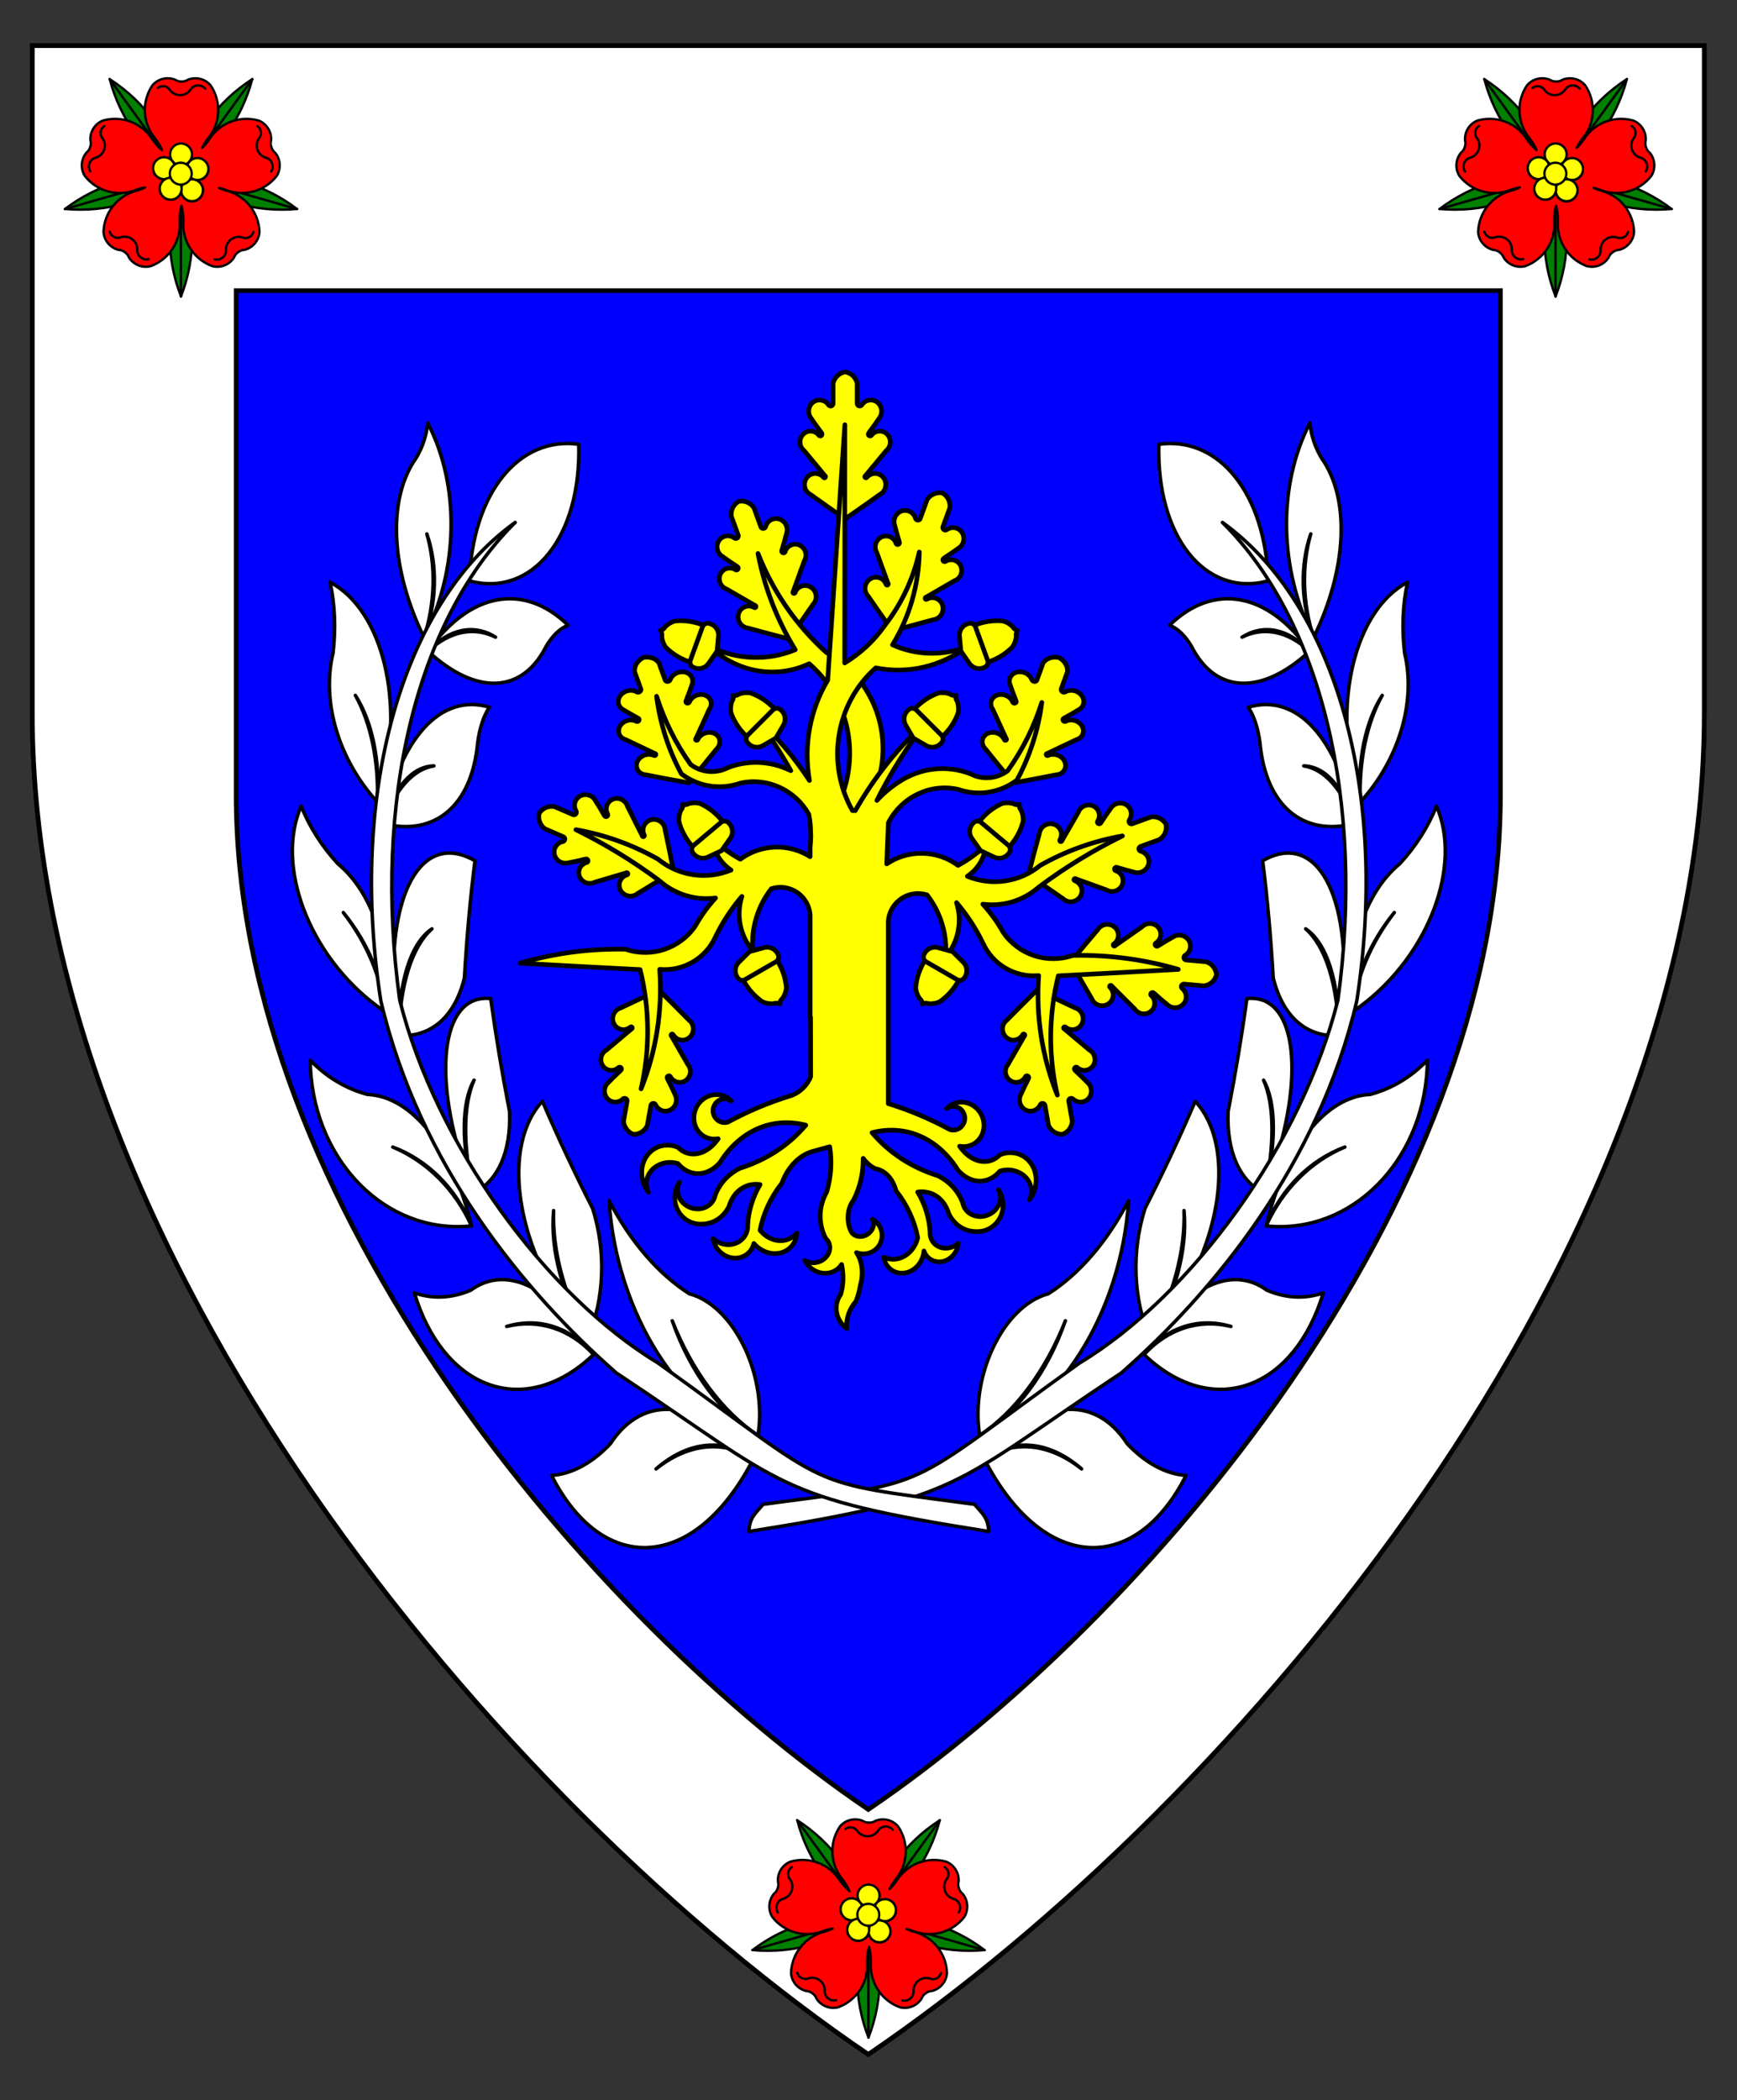<?xml version="1.0" encoding="utf-8"?>
<!-- Generator: Adobe Illustrator 15.0.0, SVG Export Plug-In . SVG Version: 6.00 Build 0)  -->
<!DOCTYPE svg PUBLIC "-//W3C//DTD SVG 1.1//EN" "http://www.w3.org/Graphics/SVG/1.1/DTD/svg11.dtd">
<svg version="1.1" id="Field" xmlns="http://www.w3.org/2000/svg" xmlns:xlink="http://www.w3.org/1999/xlink" x="0px" y="0px"
	 width="373.75px" height="451.681px" viewBox="0 0 373.75 451.681" enable-background="new 0 0 373.75 451.681"
	 xml:space="preserve">
<rect x="0" y="0" width="373.75" height="451.681" fill="#333333" stroke="none"/>
<path fill="#0000FF" stroke="#000000" stroke-miterlimit="10" d="M366.703,9.828v143.516c0,115.989-100.547,234.656-179.875,288.484
	C107.5,388,6.953,269.333,6.953,153.344V9.828H366.703z"/>
<path fill="#FFFFFF" stroke="#000000" stroke-miterlimit="10" d="M366.703,9.828v143.516c0,115.989-100.547,234.656-179.875,288.484
	C107.5,388,6.953,269.333,6.953,153.344V9.828H366.703z M50.816,62.5v108.519c0,87.706,76.028,177.436,136.012,218.137
	c59.983-40.701,136.013-130.432,136.013-218.137V62.5H50.816z"/>
<g>
	<g>
		<g>
			<g>
				
					<path id="path34_2_" fill="#008000" stroke="#000000" stroke-width="0.5" stroke-linecap="round" stroke-linejoin="round" stroke-miterlimit="3" d="
					M186.905,412.264c-3.275,8.346-3.284,17.62-0.023,25.973L186.905,412.264z"/>
				
					<path id="path39_2_" fill="#008000" stroke="#000000" stroke-width="0.5" stroke-linecap="round" stroke-linejoin="round" stroke-miterlimit="3" d="
					M186.845,412.264c3.275,8.346,3.283,17.62,0.023,25.973L186.845,412.264z"/>
			</g>
			<g>
				
					<path id="path60_2_" fill="#008000" stroke="#000000" stroke-width="0.5" stroke-linecap="round" stroke-linejoin="round" stroke-miterlimit="3" d="
					M186.937,412.444c7.556-4.827,13.014-12.323,15.285-20.998L186.937,412.444z"/>
				
					<path id="path65_2_" fill="#008000" stroke="#000000" stroke-width="0.5" stroke-linecap="round" stroke-linejoin="round" stroke-miterlimit="3" d="
					M186.986,412.48c2.257-8.677,7.7-16.185,15.247-21.026L186.986,412.48z"/>
			</g>
			<g>
				
					<path id="path83_2_" fill="#008000" stroke="#000000" stroke-width="0.5" stroke-linecap="round" stroke-linejoin="round" stroke-miterlimit="3" d="
					M186.813,412.444c-7.555-4.827-13.014-12.323-15.285-20.998L186.813,412.444z"/>
				
					<path id="path88_2_" fill="#008000" stroke="#000000" stroke-width="0.5" stroke-linecap="round" stroke-linejoin="round" stroke-miterlimit="3" d="
					M186.764,412.48c-2.257-8.677-7.701-16.185-15.247-21.026L186.764,412.48z"/>
			</g>
			<g>
				
					<path id="path109_2_" fill="#008000" stroke="#000000" stroke-width="0.5" stroke-linecap="round" stroke-linejoin="round" stroke-miterlimit="3" d="
					M186.903,412.213c7.119,5.449,16.032,8.013,24.96,7.182L186.903,412.213z"/>
				
					<path id="path114_2_" fill="#008000" stroke="#000000" stroke-width="0.5" stroke-linecap="round" stroke-linejoin="round" stroke-miterlimit="3" d="
					M186.886,412.271c8.927-0.848,17.844,1.701,24.974,7.136L186.886,412.271z"/>
			</g>
			<g>
				
					<path id="path132_2_" fill="#008000" stroke="#000000" stroke-width="0.5" stroke-linecap="round" stroke-linejoin="round" stroke-miterlimit="3" d="
					M186.847,412.213c-7.12,5.449-16.033,8.013-24.96,7.182L186.847,412.213z"/>
				
					<path id="path137_2_" fill="#008000" stroke="#000000" stroke-width="0.5" stroke-linecap="round" stroke-linejoin="round" stroke-miterlimit="3" d="
					M186.864,412.271c-8.926-0.848-17.844,1.701-24.974,7.136L186.864,412.271z"/>
			</g>
		</g>
		
			<path id="path144_2_" fill="#FF0000" stroke="#000000" stroke-width="0.5" stroke-linecap="round" stroke-linejoin="round" stroke-miterlimit="3" d="
			M199.252,428.652l-0.004-0.006 M206.311,406.011l-0.007,0.003 M186.917,391.974v0.008 M179.159,414.762
			c-0.621,0.299-1.265,0.54-1.917,0.719c-4.041,1.081-6.9,4.677-7.041,8.857c0.13,1.842,1.424,3.393,3.213,3.854
			c0.472,0.013,0.929,0.171,1.308,0.455c0.017,0.019,0.037,0.032,0.059,0.045c0.018,0.017,0.039,0.031,0.062,0.042
			c0.387,0.272,0.68,0.657,0.839,1.104c0.991,1.56,2.866,2.31,4.658,1.865c3.931-1.428,6.467-5.257,6.245-9.433
			c-0.054-1.182,0.083-2.398,0.4-3.561c0.318,1.162,0.454,2.379,0.4,3.561c-0.221,4.176,2.314,8.005,6.246,9.433
			c1.792,0.445,3.67-0.306,4.659-1.865c0.159-0.445,0.451-0.831,0.837-1.104c0.022-0.011,0.044-0.025,0.062-0.042
			c0.021-0.015,0.041-0.026,0.063-0.039c0.374-0.29,0.832-0.451,1.304-0.461c1.789-0.461,3.083-2.012,3.214-3.854
			c-0.141-4.181-3-7.776-7.04-8.857c-0.571-0.156-1.139-0.361-1.688-0.611c0.525,0.116,1.039,0.268,1.533,0.454
			c3.903,1.5,8.328,0.271,10.899-3.025c0.978-1.566,0.842-3.584-0.335-5.006c-0.375-0.29-0.651-0.688-0.79-1.14
			c-0.003-0.024-0.01-0.049-0.021-0.07c-0.006-0.024-0.012-0.048-0.017-0.071c-0.158-0.445-0.171-0.93-0.036-1.383
			c0.115-1.844-0.962-3.553-2.673-4.247c-4.018-1.157-8.322,0.45-10.597,3.96c-0.452,0.684-0.986,1.328-1.589,1.913
			c0.373-0.769,0.828-1.488,1.348-2.141c2.635-3.248,2.834-7.838,0.491-11.305c-1.189-1.411-3.147-1.904-4.863-1.227
			c-0.391,0.268-0.854,0.406-1.327,0.399c-0.023-0.005-0.05-0.006-0.074-0.003c-0.024,0-0.049-0.002-0.074-0.005
			c-0.472,0.015-0.937-0.122-1.326-0.392c-1.717-0.679-3.677-0.185-4.865,1.227c-2.345,3.467-2.146,8.057,0.491,11.305
			c0.634,0.794,1.17,1.691,1.579,2.645c-0.827-0.705-1.557-1.527-2.143-2.417c-2.276-3.51-6.578-5.117-10.598-3.96
			c-1.711,0.694-2.788,2.403-2.672,4.247c0.133,0.453,0.122,0.937-0.029,1.386c-0.013,0.021-0.021,0.044-0.025,0.068
			c-0.01,0.021-0.017,0.046-0.02,0.07c-0.141,0.452-0.416,0.85-0.791,1.14c-1.177,1.422-1.312,3.439-0.335,5.006
			c2.572,3.298,6.997,4.526,10.902,3.025C177.747,415.073,178.445,414.885,179.159,414.762 M174.723,428.646l-0.003,0.006"/>
		<g>
			
				<path id="path152_2_" fill="none" stroke="#000000" stroke-width="0.5" stroke-linecap="round" stroke-linejoin="round" stroke-miterlimit="3" d="
				M181.88,393.389c0.75-0.617,1.857-0.512,2.475,0.238c0.027,0.034,0.055,0.069,0.08,0.105c0.853,1.242,2.55,1.557,3.792,0.703
				c0.34-0.233,0.623-0.542,0.827-0.9c0.7-0.843,1.95-0.956,2.793-0.255c0.092,0.077,0.178,0.162,0.254,0.255"/>
			
				<path id="path157_2_" fill="none" stroke="#000000" stroke-width="0.5" stroke-linecap="round" stroke-linejoin="round" stroke-miterlimit="3" d="
				M203.272,401.559c0.82,0.521,1.061,1.608,0.539,2.428c-0.024,0.037-0.049,0.073-0.075,0.108
				c-0.918,1.194-0.692,2.906,0.502,3.822c0.328,0.252,0.708,0.426,1.112,0.509c1.017,0.407,1.512,1.561,1.105,2.576
				c-0.045,0.113-0.1,0.219-0.164,0.322"/>
			
				<path id="path162_2_" fill="none" stroke="#000000" stroke-width="0.5" stroke-linecap="round" stroke-linejoin="round" stroke-miterlimit="3" d="
				M170.385,401.559c-0.819,0.521-1.061,1.608-0.539,2.428c0.024,0.037,0.05,0.073,0.076,0.108c0.917,1.194,0.691,2.906-0.503,3.822
				c-0.327,0.252-0.707,0.426-1.111,0.509c-1.018,0.407-1.512,1.561-1.106,2.576c0.045,0.113,0.1,0.219,0.164,0.322"/>
			
				<path id="path167_2_" fill="none" stroke="#000000" stroke-width="0.5" stroke-linecap="round" stroke-linejoin="round" stroke-miterlimit="3" d="
				M202.461,424.338c-0.243,0.94-1.203,1.505-2.143,1.263c-0.044-0.013-0.085-0.024-0.127-0.039c-1.42-0.502-2.979,0.24-3.48,1.659
				c-0.138,0.389-0.186,0.806-0.14,1.216c-0.072,1.092-1.017,1.919-2.109,1.847c-0.12-0.009-0.239-0.027-0.355-0.057"/>
			
				<path id="path172_2_" fill="none" stroke="#000000" stroke-width="0.5" stroke-linecap="round" stroke-linejoin="round" stroke-miterlimit="3" d="
				M171.56,424.288c0.243,0.94,1.202,1.506,2.142,1.263c0.043-0.011,0.085-0.024,0.127-0.039c1.42-0.501,2.978,0.24,3.48,1.66
				c0.138,0.39,0.186,0.805,0.141,1.215c0.071,1.094,1.016,1.92,2.108,1.848c0.12-0.008,0.239-0.026,0.356-0.057"/>
		</g>
		<g>
			
				<path id="path180_2_" fill="#FF0000" stroke="#000000" stroke-width="0.5" stroke-linecap="round" stroke-linejoin="round" stroke-miterlimit="3" d="
				M184.354,412.735c0.084-0.046,0.164-0.095,0.241-0.15c0.015,0.044,0.031,0.089,0.048,0.131
				C184.546,412.718,184.451,412.725,184.354,412.735z M186.985,414.735c-0.026-0.187-0.074-0.368-0.144-0.541
				c0.135,0,0.27-0.013,0.401-0.036C187.132,414.338,187.045,414.531,186.985,414.735z M189.777,413.109
				c-0.313-0.071-0.636-0.08-0.951-0.024c0.071-0.112,0.133-0.231,0.183-0.355C189.239,412.902,189.499,413.031,189.777,413.109z
				 M184.971,409.073c-0.879-0.958-2.368-1.022-3.326-0.144c-0.485,0.445-0.763,1.074-0.763,1.734
				c0.002,1.301,1.056,2.354,2.356,2.353c0.1,0,0.199-0.005,0.299-0.018c-0.762,0.411-1.237,1.207-1.237,2.072
				c0.002,1.3,1.057,2.353,2.357,2.353c1.042-0.001,1.959-0.687,2.255-1.686c0.182,1.287,1.373,2.184,2.66,2.003
				c1.165-0.164,2.029-1.162,2.025-2.338c0-1.054-0.698-1.979-1.711-2.266c1.266,0.296,2.531-0.491,2.827-1.758
				c0.041-0.175,0.062-0.354,0.062-0.534c0-1.301-1.054-2.355-2.354-2.354c-0.957,0-1.818,0.58-2.18,1.466
				c-0.081-0.063-0.167-0.118-0.255-0.167c0.772-0.406,1.258-1.209,1.258-2.083c-0.023-1.3-1.095-2.336-2.395-2.313
				c-1.269,0.021-2.292,1.044-2.313,2.313C184.535,408.195,184.688,408.675,184.971,409.073z M185.154,409.297
				c0.167,0.183,0.362,0.338,0.579,0.461c-0.092,0.047-0.179,0.101-0.263,0.161C185.396,409.696,185.29,409.487,185.154,409.297z"/>
			<g>
				
					<path id="path188_2_" fill="#FFFF00" stroke="#000000" stroke-width="0.5" stroke-linecap="round" stroke-linejoin="round" stroke-miterlimit="3" d="
					M184.535,407.707c-0.023-1.3,1.013-2.372,2.313-2.394c1.3-0.023,2.372,1.014,2.395,2.313c0,0.026,0,0.055,0,0.08
					c-0.023,1.3-1.095,2.336-2.395,2.313C185.579,409.999,184.556,408.975,184.535,407.707z"/>
				
					<path id="path193_2_" fill="#FFFF00" stroke="#000000" stroke-width="0.5" stroke-linecap="round" stroke-linejoin="round" stroke-miterlimit="3" d="
					M180.882,410.664c-0.021-1.299,1.015-2.371,2.314-2.394c1.299-0.022,2.373,1.015,2.394,2.313c0,0.027,0,0.054,0,0.08
					c-0.021,1.301-1.095,2.336-2.394,2.313C181.928,412.956,180.904,411.934,180.882,410.664z"/>
				
					<path id="path198_2_" fill="#FFFF00" stroke="#000000" stroke-width="0.5" stroke-linecap="round" stroke-linejoin="round" stroke-miterlimit="3" d="
					M186.889,415.403c-0.022-1.301,1.014-2.372,2.313-2.395c1.3-0.021,2.371,1.014,2.394,2.313c0.001,0.027,0.001,0.053,0,0.081
					c-0.022,1.3-1.094,2.335-2.394,2.313C187.935,417.695,186.91,416.671,186.889,415.403z"/>
				
					<path id="path203_2_" fill="#FFFF00" stroke="#000000" stroke-width="0.5" stroke-linecap="round" stroke-linejoin="round" stroke-miterlimit="3" d="
					M188.066,410.846c-0.022-1.3,1.014-2.372,2.313-2.394c1.3-0.022,2.37,1.013,2.394,2.313c0,0.026,0,0.054,0,0.08
					c-0.023,1.3-1.094,2.336-2.394,2.313C189.11,413.138,188.088,412.113,188.066,410.846z"/>
				
					<path id="path208_2_" fill="#FFFF00" stroke="#000000" stroke-width="0.5" stroke-linecap="round" stroke-linejoin="round" stroke-miterlimit="3" d="
					M182.302,415.07c-0.022-1.299,1.013-2.371,2.313-2.394s2.372,1.015,2.394,2.313c0.001,0.027,0.001,0.054,0,0.08
					c-0.021,1.301-1.093,2.336-2.394,2.314C183.346,417.362,182.323,416.34,182.302,415.07z"/>
				
					<path id="path213_2_" fill="#FFFF00" stroke="#000000" stroke-width="0.5" stroke-linecap="round" stroke-linejoin="round" stroke-miterlimit="3" d="
					M184.475,411.842c-0.023-1.3,1.014-2.372,2.313-2.393c1.3-0.023,2.373,1.013,2.394,2.312c0.001,0.027,0.001,0.055,0,0.081
					c-0.021,1.299-1.094,2.336-2.394,2.313C185.52,414.134,184.496,413.109,184.475,411.842z"/>
			</g>
		</g>
	</g>
	<g>
		<g>
			<g>
				
					<path id="path34_1_" fill="#008000" stroke="#000000" stroke-width="0.5" stroke-linecap="round" stroke-linejoin="round" stroke-miterlimit="3" d="
					M38.972,37.811c-3.275,8.346-3.284,17.62-0.023,25.973L38.972,37.811z"/>
				
					<path id="path39_1_" fill="#008000" stroke="#000000" stroke-width="0.5" stroke-linecap="round" stroke-linejoin="round" stroke-miterlimit="3" d="
					M38.911,37.811c3.275,8.346,3.283,17.62,0.023,25.973L38.911,37.811z"/>
			</g>
			<g>
				
					<path id="path60_1_" fill="#008000" stroke="#000000" stroke-width="0.5" stroke-linecap="round" stroke-linejoin="round" stroke-miterlimit="3" d="
					M39.003,37.992c7.556-4.827,13.014-12.323,15.285-20.998L39.003,37.992z"/>
				
					<path id="path65_1_" fill="#008000" stroke="#000000" stroke-width="0.5" stroke-linecap="round" stroke-linejoin="round" stroke-miterlimit="3" d="
					M39.053,38.028c2.257-8.677,7.7-16.185,15.247-21.026L39.053,38.028z"/>
			</g>
			<g>
				
					<path id="path83_1_" fill="#008000" stroke="#000000" stroke-width="0.5" stroke-linecap="round" stroke-linejoin="round" stroke-miterlimit="3" d="
					M38.88,37.992c-7.555-4.827-13.014-12.323-15.285-20.998L38.88,37.992z"/>
				
					<path id="path88_1_" fill="#008000" stroke="#000000" stroke-width="0.5" stroke-linecap="round" stroke-linejoin="round" stroke-miterlimit="3" d="
					M38.83,38.028c-2.257-8.677-7.701-16.185-15.247-21.026L38.83,38.028z"/>
			</g>
			<g>
				
					<path id="path109_1_" fill="#008000" stroke="#000000" stroke-width="0.5" stroke-linecap="round" stroke-linejoin="round" stroke-miterlimit="3" d="
					M38.97,37.76c7.119,5.449,16.032,8.013,24.96,7.182L38.97,37.76z"/>
				
					<path id="path114_1_" fill="#008000" stroke="#000000" stroke-width="0.5" stroke-linecap="round" stroke-linejoin="round" stroke-miterlimit="3" d="
					M38.952,37.819c8.927-0.848,17.844,1.701,24.974,7.136L38.952,37.819z"/>
			</g>
			<g>
				
					<path id="path132_1_" fill="#008000" stroke="#000000" stroke-width="0.5" stroke-linecap="round" stroke-linejoin="round" stroke-miterlimit="3" d="
					M38.914,37.76c-7.12,5.449-16.033,8.013-24.96,7.182L38.914,37.76z"/>
				
					<path id="path137_1_" fill="#008000" stroke="#000000" stroke-width="0.5" stroke-linecap="round" stroke-linejoin="round" stroke-miterlimit="3" d="
					M38.931,37.819c-8.926-0.848-17.844,1.701-24.974,7.136L38.931,37.819z"/>
			</g>
		</g>
		
			<path id="path144_1_" fill="#FF0000" stroke="#000000" stroke-width="0.5" stroke-linecap="round" stroke-linejoin="round" stroke-miterlimit="3" d="
			M51.318,54.2l-0.004-0.006 M58.377,31.558l-0.007,0.003 M38.983,17.521v0.008 M31.225,40.309c-0.621,0.299-1.265,0.54-1.917,0.719
			c-4.041,1.081-6.9,4.677-7.041,8.857c0.13,1.842,1.424,3.393,3.213,3.854c0.472,0.013,0.929,0.171,1.308,0.455
			c0.017,0.019,0.037,0.032,0.059,0.045c0.018,0.017,0.039,0.031,0.062,0.042c0.387,0.272,0.68,0.657,0.839,1.104
			c0.991,1.56,2.866,2.31,4.658,1.865c3.931-1.428,6.467-5.257,6.245-9.433c-0.054-1.182,0.083-2.398,0.4-3.561
			c0.318,1.162,0.454,2.379,0.4,3.561c-0.221,4.176,2.314,8.005,6.246,9.433c1.792,0.445,3.67-0.306,4.659-1.865
			c0.159-0.445,0.451-0.831,0.837-1.104c0.022-0.011,0.044-0.025,0.062-0.042c0.021-0.015,0.041-0.026,0.063-0.039
			c0.374-0.29,0.832-0.451,1.304-0.461c1.789-0.461,3.083-2.012,3.214-3.854c-0.141-4.181-3-7.776-7.04-8.857
			c-0.571-0.156-1.139-0.361-1.688-0.611c0.525,0.116,1.039,0.268,1.533,0.454c3.903,1.5,8.328,0.271,10.899-3.025
			c0.978-1.566,0.842-3.584-0.335-5.006c-0.375-0.29-0.651-0.688-0.79-1.14c-0.003-0.024-0.01-0.049-0.021-0.07
			c-0.006-0.024-0.012-0.048-0.017-0.071c-0.158-0.445-0.171-0.93-0.036-1.383c0.115-1.844-0.962-3.553-2.673-4.247
			c-4.018-1.157-8.322,0.45-10.597,3.96c-0.452,0.684-0.986,1.328-1.589,1.913c0.373-0.769,0.828-1.488,1.348-2.141
			c2.635-3.248,2.834-7.838,0.491-11.305c-1.189-1.411-3.147-1.904-4.863-1.227c-0.391,0.268-0.854,0.406-1.327,0.399
			c-0.023-0.005-0.05-0.006-0.074-0.003c-0.024,0-0.049-0.002-0.074-0.005c-0.472,0.015-0.937-0.122-1.326-0.392
			c-1.717-0.679-3.677-0.185-4.865,1.227c-2.345,3.467-2.146,8.057,0.491,11.305c0.634,0.794,1.17,1.691,1.579,2.645
			c-0.827-0.705-1.557-1.527-2.143-2.417c-2.276-3.51-6.578-5.117-10.598-3.96c-1.711,0.694-2.788,2.403-2.672,4.247
			c0.133,0.453,0.122,0.937-0.029,1.386c-0.013,0.021-0.021,0.044-0.025,0.068c-0.01,0.021-0.017,0.046-0.02,0.07
			c-0.141,0.452-0.416,0.85-0.791,1.14c-1.177,1.422-1.312,3.439-0.335,5.006c2.572,3.298,6.997,4.526,10.902,3.025
			C29.813,40.621,30.511,40.432,31.225,40.309 M26.789,54.194L26.786,54.2"/>
		<g>
			
				<path id="path152_1_" fill="none" stroke="#000000" stroke-width="0.5" stroke-linecap="round" stroke-linejoin="round" stroke-miterlimit="3" d="
				M33.947,18.936c0.75-0.617,1.857-0.512,2.475,0.238c0.027,0.034,0.055,0.069,0.08,0.105c0.853,1.242,2.55,1.557,3.792,0.703
				c0.34-0.233,0.623-0.542,0.827-0.9c0.7-0.843,1.95-0.956,2.793-0.255c0.092,0.077,0.178,0.162,0.254,0.255"/>
			
				<path id="path157_1_" fill="none" stroke="#000000" stroke-width="0.5" stroke-linecap="round" stroke-linejoin="round" stroke-miterlimit="3" d="
				M55.339,27.106c0.82,0.521,1.061,1.608,0.539,2.428c-0.024,0.037-0.049,0.073-0.075,0.108c-0.918,1.194-0.692,2.906,0.502,3.822
				c0.328,0.252,0.708,0.426,1.112,0.509c1.017,0.407,1.512,1.561,1.105,2.576c-0.045,0.113-0.1,0.219-0.164,0.322"/>
			
				<path id="path162_1_" fill="none" stroke="#000000" stroke-width="0.5" stroke-linecap="round" stroke-linejoin="round" stroke-miterlimit="3" d="
				M22.451,27.106c-0.819,0.521-1.061,1.608-0.539,2.428c0.024,0.037,0.05,0.073,0.076,0.108c0.917,1.194,0.691,2.906-0.503,3.822
				c-0.327,0.252-0.707,0.426-1.111,0.509c-1.018,0.407-1.512,1.561-1.106,2.576c0.045,0.113,0.1,0.219,0.164,0.322"/>
			
				<path id="path167_1_" fill="none" stroke="#000000" stroke-width="0.5" stroke-linecap="round" stroke-linejoin="round" stroke-miterlimit="3" d="
				M54.527,49.885c-0.243,0.94-1.203,1.505-2.143,1.263c-0.044-0.013-0.085-0.024-0.127-0.039c-1.42-0.502-2.979,0.24-3.48,1.659
				c-0.138,0.389-0.186,0.806-0.14,1.216c-0.072,1.092-1.017,1.919-2.109,1.847c-0.12-0.009-0.239-0.027-0.355-0.057"/>
			
				<path id="path172_1_" fill="none" stroke="#000000" stroke-width="0.5" stroke-linecap="round" stroke-linejoin="round" stroke-miterlimit="3" d="
				M23.626,49.835c0.243,0.94,1.202,1.506,2.142,1.263c0.043-0.011,0.085-0.024,0.127-0.039c1.42-0.501,2.978,0.24,3.48,1.66
				c0.138,0.39,0.186,0.805,0.141,1.215c0.071,1.094,1.016,1.92,2.108,1.848c0.12-0.008,0.239-0.026,0.356-0.057"/>
		</g>
		<g>
			
				<path id="path180_1_" fill="#FF0000" stroke="#000000" stroke-width="0.5" stroke-linecap="round" stroke-linejoin="round" stroke-miterlimit="3" d="
				M36.421,38.283c0.084-0.046,0.164-0.095,0.241-0.15c0.015,0.044,0.031,0.089,0.048,0.131
				C36.613,38.265,36.517,38.272,36.421,38.283z M39.052,40.283c-0.026-0.187-0.074-0.368-0.144-0.541
				c0.135,0,0.27-0.013,0.401-0.036C39.199,39.885,39.111,40.079,39.052,40.283z M41.844,38.657
				c-0.313-0.071-0.636-0.08-0.951-0.024c0.071-0.112,0.133-0.231,0.183-0.355C41.306,38.45,41.565,38.579,41.844,38.657z
				 M37.038,34.621c-0.879-0.958-2.368-1.022-3.326-0.144c-0.485,0.445-0.763,1.074-0.763,1.734
				c0.002,1.301,1.056,2.354,2.356,2.353c0.1,0,0.199-0.005,0.299-0.018c-0.762,0.411-1.237,1.207-1.237,2.072
				c0.002,1.3,1.057,2.353,2.357,2.353c1.042-0.001,1.959-0.687,2.255-1.686c0.182,1.287,1.373,2.184,2.66,2.003
				c1.165-0.164,2.029-1.162,2.025-2.338c0-1.054-0.698-1.979-1.711-2.266c1.266,0.296,2.531-0.491,2.827-1.758
				c0.041-0.175,0.062-0.354,0.062-0.534c0-1.301-1.054-2.355-2.354-2.354c-0.957,0-1.818,0.58-2.18,1.466
				c-0.081-0.063-0.167-0.118-0.255-0.167c0.772-0.406,1.258-1.209,1.258-2.083c-0.023-1.3-1.095-2.336-2.395-2.313
				c-1.269,0.021-2.292,1.044-2.313,2.313C36.602,33.743,36.754,34.222,37.038,34.621z M37.221,34.844
				c0.167,0.183,0.362,0.338,0.579,0.461c-0.092,0.047-0.179,0.101-0.263,0.161C37.462,35.244,37.356,35.035,37.221,34.844z"/>
			<g>
				
					<path id="path188_1_" fill="#FFFF00" stroke="#000000" stroke-width="0.5" stroke-linecap="round" stroke-linejoin="round" stroke-miterlimit="3" d="
					M36.602,33.254c-0.023-1.3,1.013-2.372,2.313-2.394c1.3-0.023,2.372,1.014,2.395,2.313c0,0.026,0,0.055,0,0.08
					c-0.023,1.3-1.095,2.336-2.395,2.313C37.645,35.546,36.623,34.522,36.602,33.254z"/>
				
					<path id="path193_1_" fill="#FFFF00" stroke="#000000" stroke-width="0.5" stroke-linecap="round" stroke-linejoin="round" stroke-miterlimit="3" d="
					M32.948,36.211c-0.021-1.299,1.015-2.371,2.314-2.394c1.299-0.022,2.373,1.015,2.394,2.313c0,0.027,0,0.054,0,0.08
					c-0.021,1.301-1.095,2.336-2.394,2.313C33.994,38.503,32.971,37.481,32.948,36.211z"/>
				
					<path id="path198_1_" fill="#FFFF00" stroke="#000000" stroke-width="0.5" stroke-linecap="round" stroke-linejoin="round" stroke-miterlimit="3" d="
					M38.955,40.951c-0.022-1.301,1.014-2.372,2.313-2.395c1.3-0.021,2.371,1.014,2.394,2.313c0.001,0.027,0.001,0.053,0,0.081
					c-0.022,1.3-1.094,2.335-2.394,2.313C40.001,43.243,38.977,42.218,38.955,40.951z"/>
				
					<path id="path203_1_" fill="#FFFF00" stroke="#000000" stroke-width="0.5" stroke-linecap="round" stroke-linejoin="round" stroke-miterlimit="3" d="
					M40.133,36.393c-0.022-1.3,1.014-2.372,2.313-2.394c1.3-0.022,2.37,1.013,2.394,2.313c0,0.026,0,0.054,0,0.08
					c-0.023,1.3-1.094,2.336-2.394,2.313C41.177,38.685,40.154,37.661,40.133,36.393z"/>
				
					<path id="path208_1_" fill="#FFFF00" stroke="#000000" stroke-width="0.5" stroke-linecap="round" stroke-linejoin="round" stroke-miterlimit="3" d="
					M34.368,40.618c-0.022-1.299,1.013-2.371,2.313-2.394s2.372,1.015,2.394,2.313c0.001,0.027,0.001,0.054,0,0.08
					c-0.021,1.301-1.093,2.336-2.394,2.314C35.412,42.91,34.39,41.887,34.368,40.618z"/>
				
					<path id="path213_1_" fill="#FFFF00" stroke="#000000" stroke-width="0.5" stroke-linecap="round" stroke-linejoin="round" stroke-miterlimit="3" d="
					M36.541,37.389c-0.023-1.3,1.014-2.372,2.313-2.393c1.3-0.023,2.373,1.013,2.394,2.312c0.001,0.027,0.001,0.055,0,0.081
					c-0.021,1.299-1.094,2.336-2.394,2.313C37.586,39.681,36.562,38.657,36.541,37.389z"/>
			</g>
		</g>
	</g>
	<g>
		<g>
			<g>
				
					<path id="path34_3_" fill="#008000" stroke="#000000" stroke-width="0.5" stroke-linecap="round" stroke-linejoin="round" stroke-miterlimit="3" d="
					M334.744,37.811c-3.275,8.346-3.283,17.62-0.023,25.973L334.744,37.811z"/>
				
					<path id="path39_3_" fill="#008000" stroke="#000000" stroke-width="0.5" stroke-linecap="round" stroke-linejoin="round" stroke-miterlimit="3" d="
					M334.684,37.811c3.275,8.346,3.283,17.62,0.023,25.973L334.684,37.811z"/>
			</g>
			<g>
				
					<path id="path60_3_" fill="#008000" stroke="#000000" stroke-width="0.5" stroke-linecap="round" stroke-linejoin="round" stroke-miterlimit="3" d="
					M334.775,37.992c7.557-4.827,13.014-12.323,15.285-20.998L334.775,37.992z"/>
				
					<path id="path65_3_" fill="#008000" stroke="#000000" stroke-width="0.5" stroke-linecap="round" stroke-linejoin="round" stroke-miterlimit="3" d="
					M334.826,38.028c2.256-8.677,7.699-16.185,15.246-21.026L334.826,38.028z"/>
			</g>
			<g>
				
					<path id="path83_3_" fill="#008000" stroke="#000000" stroke-width="0.5" stroke-linecap="round" stroke-linejoin="round" stroke-miterlimit="3" d="
					M334.652,37.992c-7.555-4.827-13.014-12.323-15.285-20.998L334.652,37.992z"/>
				
					<path id="path88_3_" fill="#008000" stroke="#000000" stroke-width="0.5" stroke-linecap="round" stroke-linejoin="round" stroke-miterlimit="3" d="
					M334.604,38.028c-2.258-8.677-7.701-16.185-15.248-21.026L334.604,38.028z"/>
			</g>
			<g>
				
					<path id="path109_3_" fill="#008000" stroke="#000000" stroke-width="0.5" stroke-linecap="round" stroke-linejoin="round" stroke-miterlimit="3" d="
					M334.742,37.76c7.119,5.449,16.033,8.013,24.961,7.182L334.742,37.76z"/>
				
					<path id="path114_3_" fill="#008000" stroke="#000000" stroke-width="0.5" stroke-linecap="round" stroke-linejoin="round" stroke-miterlimit="3" d="
					M334.725,37.819c8.928-0.848,17.844,1.701,24.975,7.136L334.725,37.819z"/>
			</g>
			<g>
				
					<path id="path132_3_" fill="#008000" stroke="#000000" stroke-width="0.5" stroke-linecap="round" stroke-linejoin="round" stroke-miterlimit="3" d="
					M334.687,37.76c-7.12,5.449-16.032,8.013-24.96,7.182L334.687,37.76z"/>
				
					<path id="path137_3_" fill="#008000" stroke="#000000" stroke-width="0.5" stroke-linecap="round" stroke-linejoin="round" stroke-miterlimit="3" d="
					M334.703,37.819c-8.926-0.848-17.844,1.701-24.973,7.136L334.703,37.819z"/>
			</g>
		</g>
		
			<path id="path144_3_" fill="#FF0000" stroke="#000000" stroke-width="0.5" stroke-linecap="round" stroke-linejoin="round" stroke-miterlimit="3" d="
			M347.092,54.2l-0.004-0.006 M354.15,31.558l-0.008,0.003 M334.756,17.521v0.008 M326.998,40.309
			c-0.621,0.299-1.266,0.54-1.916,0.719c-4.041,1.081-6.9,4.677-7.041,8.857c0.131,1.842,1.424,3.393,3.213,3.854
			c0.473,0.013,0.93,0.171,1.309,0.455c0.017,0.019,0.036,0.032,0.059,0.045c0.018,0.017,0.038,0.031,0.061,0.042
			c0.388,0.272,0.68,0.657,0.84,1.104c0.99,1.56,2.865,2.31,4.658,1.865c3.931-1.428,6.467-5.257,6.244-9.433
			c-0.053-1.182,0.083-2.398,0.4-3.561c0.318,1.162,0.455,2.379,0.4,3.561c-0.221,4.176,2.314,8.005,6.246,9.433
			c1.793,0.445,3.67-0.306,4.66-1.865c0.158-0.445,0.451-0.831,0.836-1.104c0.023-0.011,0.045-0.025,0.063-0.042
			c0.021-0.015,0.041-0.026,0.063-0.039c0.373-0.29,0.832-0.451,1.303-0.461c1.789-0.461,3.084-2.012,3.215-3.854
			c-0.141-4.181-3-7.776-7.041-8.857c-0.57-0.156-1.139-0.361-1.688-0.611c0.525,0.116,1.039,0.268,1.533,0.454
			c3.902,1.5,8.328,0.271,10.898-3.025c0.979-1.566,0.842-3.584-0.334-5.006c-0.375-0.29-0.652-0.688-0.791-1.14
			c-0.002-0.024-0.01-0.049-0.021-0.07c-0.006-0.024-0.012-0.048-0.016-0.071c-0.158-0.445-0.172-0.93-0.037-1.383
			c0.115-1.844-0.961-3.553-2.672-4.247c-4.018-1.157-8.322,0.45-10.598,3.96c-0.451,0.684-0.986,1.328-1.588,1.913
			c0.373-0.769,0.828-1.488,1.348-2.141c2.635-3.248,2.834-7.838,0.49-11.305c-1.189-1.411-3.146-1.904-4.863-1.227
			c-0.391,0.268-0.854,0.406-1.326,0.399c-0.023-0.005-0.051-0.006-0.074-0.003c-0.025,0-0.049-0.002-0.074-0.005
			c-0.473,0.015-0.938-0.122-1.326-0.392c-1.717-0.679-3.678-0.185-4.865,1.227c-2.344,3.467-2.145,8.057,0.491,11.305
			c0.634,0.794,1.171,1.691,1.579,2.645c-0.828-0.705-1.557-1.527-2.143-2.417c-2.277-3.51-6.578-5.117-10.598-3.96
			c-1.712,0.694-2.789,2.403-2.672,4.247c0.133,0.453,0.121,0.937-0.029,1.386c-0.014,0.021-0.021,0.044-0.025,0.068
			c-0.01,0.021-0.018,0.046-0.02,0.07c-0.141,0.452-0.416,0.85-0.791,1.14c-1.178,1.422-1.313,3.439-0.336,5.006
			c2.572,3.298,6.998,4.526,10.902,3.025C325.586,40.621,326.284,40.432,326.998,40.309 M322.563,54.194l-0.004,0.006"/>
		<g>
			
				<path id="path152_3_" fill="none" stroke="#000000" stroke-width="0.5" stroke-linecap="round" stroke-linejoin="round" stroke-miterlimit="3" d="
				M329.72,18.936c0.749-0.617,1.857-0.512,2.476,0.238c0.027,0.034,0.055,0.069,0.079,0.105c0.853,1.242,2.55,1.557,3.792,0.703
				c0.34-0.233,0.623-0.542,0.826-0.9c0.701-0.843,1.951-0.956,2.793-0.255c0.092,0.077,0.178,0.162,0.254,0.255"/>
			
				<path id="path157_3_" fill="none" stroke="#000000" stroke-width="0.5" stroke-linecap="round" stroke-linejoin="round" stroke-miterlimit="3" d="
				M351.111,27.106c0.82,0.521,1.061,1.608,0.539,2.428c-0.023,0.037-0.049,0.073-0.074,0.108c-0.918,1.194-0.693,2.906,0.502,3.822
				c0.328,0.252,0.707,0.426,1.111,0.509c1.018,0.407,1.512,1.561,1.105,2.576c-0.045,0.113-0.1,0.219-0.164,0.322"/>
			
				<path id="path162_3_" fill="none" stroke="#000000" stroke-width="0.5" stroke-linecap="round" stroke-linejoin="round" stroke-miterlimit="3" d="
				M318.225,27.106c-0.82,0.521-1.061,1.608-0.539,2.428c0.023,0.037,0.049,0.073,0.075,0.108c0.917,1.194,0.69,2.906-0.503,3.822
				c-0.328,0.252-0.707,0.426-1.111,0.509c-1.018,0.407-1.512,1.561-1.106,2.576c0.045,0.113,0.1,0.219,0.164,0.322"/>
			
				<path id="path167_3_" fill="none" stroke="#000000" stroke-width="0.5" stroke-linecap="round" stroke-linejoin="round" stroke-miterlimit="3" d="
				M350.301,49.885c-0.244,0.94-1.203,1.505-2.143,1.263c-0.045-0.013-0.086-0.024-0.127-0.039c-1.42-0.502-2.979,0.24-3.48,1.659
				c-0.139,0.389-0.186,0.806-0.141,1.216c-0.072,1.092-1.016,1.919-2.109,1.847c-0.119-0.009-0.238-0.027-0.355-0.057"/>
			
				<path id="path172_3_" fill="none" stroke="#000000" stroke-width="0.5" stroke-linecap="round" stroke-linejoin="round" stroke-miterlimit="3" d="
				M319.399,49.835c0.243,0.94,1.202,1.506,2.142,1.263c0.044-0.011,0.086-0.024,0.127-0.039c1.421-0.501,2.979,0.24,3.48,1.66
				c0.139,0.39,0.187,0.805,0.141,1.215c0.072,1.094,1.016,1.92,2.109,1.848c0.119-0.008,0.238-0.026,0.355-0.057"/>
		</g>
		<g>
			
				<path id="path180_3_" fill="#FF0000" stroke="#000000" stroke-width="0.5" stroke-linecap="round" stroke-linejoin="round" stroke-miterlimit="3" d="
				M332.193,38.283c0.084-0.046,0.164-0.095,0.241-0.15c0.015,0.044,0.031,0.089,0.048,0.131
				C332.386,38.265,332.29,38.272,332.193,38.283z M334.824,40.283c-0.025-0.187-0.074-0.368-0.143-0.541
				c0.135,0,0.27-0.013,0.4-0.036C334.972,39.885,334.885,40.079,334.824,40.283z M337.617,38.657
				c-0.313-0.071-0.637-0.08-0.951-0.024c0.07-0.112,0.133-0.231,0.182-0.355C337.078,38.45,337.338,38.579,337.617,38.657z
				 M332.811,34.621c-0.879-0.958-2.368-1.022-3.326-0.144c-0.485,0.445-0.764,1.074-0.764,1.734
				c0.002,1.301,1.057,2.354,2.356,2.353c0.1,0,0.199-0.005,0.299-0.018c-0.763,0.411-1.237,1.207-1.237,2.072
				c0.002,1.3,1.058,2.353,2.357,2.353c1.042-0.001,1.959-0.687,2.255-1.686c0.182,1.287,1.372,2.184,2.659,2.003
				c1.166-0.164,2.029-1.162,2.025-2.338c0-1.054-0.697-1.979-1.711-2.266c1.266,0.296,2.531-0.491,2.828-1.758
				c0.041-0.175,0.061-0.354,0.061-0.534c0-1.301-1.053-2.355-2.354-2.354c-0.957,0-1.818,0.58-2.18,1.466
				c-0.082-0.063-0.168-0.118-0.256-0.167c0.773-0.406,1.258-1.209,1.258-2.083c-0.023-1.3-1.094-2.336-2.395-2.313
				c-1.268,0.021-2.292,1.044-2.313,2.313C332.375,33.743,332.527,34.222,332.811,34.621z M332.994,34.844
				c0.166,0.183,0.361,0.338,0.578,0.461c-0.092,0.047-0.179,0.101-0.263,0.161C333.234,35.244,333.129,35.035,332.994,34.844z"/>
			<g>
				
					<path id="path188_3_" fill="#FFFF00" stroke="#000000" stroke-width="0.5" stroke-linecap="round" stroke-linejoin="round" stroke-miterlimit="3" d="
					M332.375,33.254c-0.023-1.3,1.012-2.372,2.313-2.394c1.301-0.023,2.371,1.014,2.395,2.313c0,0.026,0,0.055,0,0.08
					c-0.023,1.3-1.094,2.336-2.395,2.313C333.418,35.546,332.396,34.522,332.375,33.254z"/>
				
					<path id="path193_3_" fill="#FFFF00" stroke="#000000" stroke-width="0.5" stroke-linecap="round" stroke-linejoin="round" stroke-miterlimit="3" d="
					M328.721,36.211c-0.021-1.299,1.016-2.371,2.314-2.394c1.3-0.022,2.373,1.015,2.395,2.313c0,0.027,0,0.054,0,0.08
					c-0.021,1.301-1.095,2.336-2.395,2.313C329.768,38.503,328.744,37.481,328.721,36.211z"/>
				
					<path id="path198_3_" fill="#FFFF00" stroke="#000000" stroke-width="0.5" stroke-linecap="round" stroke-linejoin="round" stroke-miterlimit="3" d="
					M334.729,40.951c-0.023-1.301,1.014-2.372,2.313-2.395c1.301-0.021,2.371,1.014,2.395,2.313c0,0.027,0,0.053,0,0.081
					c-0.023,1.3-1.094,2.335-2.395,2.313C335.773,43.243,334.75,42.218,334.729,40.951z"/>
				
					<path id="path203_3_" fill="#FFFF00" stroke="#000000" stroke-width="0.5" stroke-linecap="round" stroke-linejoin="round" stroke-miterlimit="3" d="
					M335.906,36.393c-0.023-1.3,1.014-2.372,2.313-2.394c1.301-0.022,2.371,1.013,2.395,2.313c0,0.026,0,0.054,0,0.08
					c-0.023,1.3-1.094,2.336-2.395,2.313C336.949,38.685,335.928,37.661,335.906,36.393z"/>
				
					<path id="path208_3_" fill="#FFFF00" stroke="#000000" stroke-width="0.5" stroke-linecap="round" stroke-linejoin="round" stroke-miterlimit="3" d="
					M330.141,40.618c-0.021-1.299,1.014-2.371,2.313-2.394s2.372,1.015,2.394,2.313c0.002,0.027,0.002,0.054,0,0.08
					c-0.021,1.301-1.094,2.336-2.394,2.314C331.186,42.91,330.162,41.887,330.141,40.618z"/>
				
					<path id="path213_3_" fill="#FFFF00" stroke="#000000" stroke-width="0.5" stroke-linecap="round" stroke-linejoin="round" stroke-miterlimit="3" d="
					M332.314,37.389c-0.023-1.3,1.014-2.372,2.313-2.393c1.301-0.023,2.373,1.013,2.395,2.312c0,0.027,0,0.055,0,0.081
					c-0.021,1.299-1.094,2.336-2.395,2.313C333.359,39.681,332.335,38.657,332.314,37.389z"/>
			</g>
		</g>
	</g>
</g>
<g>
	<g>
		<path fill="#FFFF00" stroke="#000000" stroke-linecap="round" stroke-linejoin="round" stroke-miterlimit="3" d="M250.891,177.287
			c0.243,1.26-0.31,2.551-1.402,3.276l-3.958,1.44c-0.307,0.051-0.515,0.335-0.468,0.635c0.033,0.205,0.182,0.373,0.384,0.433
			c1.273,0.331,2.019,1.615,1.663,2.872c-0.342,1.21-1.585,1.959-2.827,1.705c-1.324-0.333-2.639-0.701-3.942-1.104
			c-0.201-0.076-0.429,0.021-0.511,0.221c-0.074,0.181,0,0.386,0.174,0.478c1.229,0.358,1.915,1.628,1.534,2.841
			c-0.379,1.211-1.685,1.905-2.913,1.55c-0.187-0.055-0.365-0.132-0.531-0.231l-6.589-2.386c-0.091-0.099-0.245-0.105-0.346-0.015
			c-0.102,0.089-0.11,0.241-0.021,0.339c0.025,0.028,0.058,0.049,0.093,0.063c1.232,0.425,1.866,1.756,1.415,2.972
			c-0.45,1.216-1.814,1.858-3.045,1.434c-0.315-0.108-0.604-0.282-0.843-0.51c-2.51-1.716-4.994-3.462-7.458-5.24
			c0.745-2.945,1.525-5.88,2.344-8.808c0.155-1.281,1.337-2.212,2.638-2.079c1.303,0.133,2.232,1.28,2.078,2.563
			c-0.039,0.321-0.146,0.631-0.313,0.913c-0.065,0.116-0.024,0.262,0.094,0.327c0.117,0.063,0.267,0.021,0.333-0.097
			c0.02-0.033,0.029-0.07,0.031-0.108l3.509-6.066c0.42-1.201,1.745-1.854,2.961-1.46c1.215,0.394,1.86,1.687,1.441,2.887
			c-0.064,0.186-0.153,0.362-0.263,0.526c-0.081,0.199,0.016,0.421,0.217,0.497c0.184,0.071,0.393-0.005,0.489-0.178
			c0.739-1.145,1.51-2.27,2.311-3.374c0.84-1.015,2.349-1.18,3.369-0.369c0.951,0.756,1.151,2.108,0.462,3.122
			c-0.17,0.256-0.098,0.596,0.161,0.759c0.178,0.11,0.405,0.113,0.588,0.005l3.962-1.438
			C249.013,175.531,250.268,176.165,250.891,177.287"/>
		<path fill="#FFFF00" stroke="#000000" stroke-linecap="round" stroke-linejoin="round" stroke-miterlimit="3" d="M158.955,107.829
			c-1.122,0.624-1.756,1.879-1.608,3.18l1.441,3.958c0.157,0.266,0.073,0.609-0.187,0.765c-0.178,0.107-0.403,0.102-0.579-0.014
			c-1.053-0.791-2.524-0.572-3.287,0.487c-0.763,1.059-0.526,2.558,0.525,3.349l0,0c1.105,0.799,2.232,1.568,3.378,2.306
			c0.188,0.104,0.258,0.343,0.159,0.532c-0.093,0.174-0.299,0.248-0.479,0.174c-1.058-0.718-2.477-0.437-3.168,0.628
			c-0.693,1.065-0.397,2.512,0.662,3.231c0.169,0.115,0.353,0.207,0.546,0.273l6.07,3.511c0.132,0.005,0.237,0.119,0.233,0.254
			c-0.004,0.135-0.114,0.239-0.247,0.234c-0.039-0.002-0.075-0.013-0.109-0.031c-1.119-0.666-2.544-0.288-3.183,0.841
			c-0.639,1.13-0.248,2.584,0.872,3.249c0.28,0.167,0.592,0.272,0.912,0.312c2.929,0.815,5.866,1.594,8.812,2.336
			c1.779-2.463,3.528-4.947,5.248-7.453c0.883-0.943,0.838-2.446-0.102-3.356s-2.417-0.885-3.299,0.058
			c-0.22,0.235-0.39,0.515-0.498,0.822c-0.046,0.125-0.185,0.188-0.31,0.14c-0.125-0.05-0.187-0.191-0.141-0.317
			c0.013-0.037,0.035-0.069,0.063-0.095l2.392-6.588c0.665-1.083,0.331-2.523-0.744-3.212c-1.076-0.69-2.487-0.372-3.151,0.713
			c-0.114,0.185-0.2,0.384-0.258,0.595c-0.1,0.19-0.333,0.259-0.521,0.155c-0.172-0.096-0.248-0.306-0.179-0.49
			c0.402-1.302,0.769-2.616,1.101-3.939c0.264-1.29-0.553-2.567-1.826-2.854c-1.224-0.275-2.432,0.467-2.752,1.691
			c-0.088,0.294-0.394,0.457-0.685,0.364c-0.2-0.064-0.348-0.237-0.383-0.447l-1.438-3.961
			C161.513,108.135,160.218,107.583,158.955,107.829"/>
		<path fill="#FFFF00" stroke="#000000" stroke-linecap="round" stroke-linejoin="round" stroke-miterlimit="3" d="M181.853,79.987
			c-1.266,0.203-2.288,1.169-2.593,2.45v4.224c0.056,0.305-0.139,0.6-0.435,0.658c-0.203,0.04-0.412-0.043-0.537-0.213
			c-0.716-1.106-2.167-1.404-3.241-0.665c-1.073,0.739-1.362,2.235-0.646,3.34l0,0c0.765,1.134,1.557,2.245,2.38,3.334
			c0.14,0.163,0.125,0.412-0.032,0.557c-0.145,0.133-0.363,0.133-0.508,0c-0.747-1.041-2.169-1.261-3.18-0.493
			c-1.01,0.769-1.224,2.236-0.477,3.276c0.12,0.167,0.26,0.316,0.417,0.445l4.479,5.399c0.123,0.05,0.182,0.194,0.132,0.32
			c-0.05,0.127-0.189,0.187-0.312,0.137c-0.035-0.015-0.065-0.038-0.09-0.067c-0.818-1.015-2.279-1.155-3.265-0.313
			c-0.985,0.843-1.121,2.349-0.303,3.365c0.207,0.258,0.466,0.468,0.758,0.617c2.462,1.775,4.947,3.52,7.452,5.232
			c2.504-1.713,4.987-3.457,7.451-5.232c1.148-0.583,1.621-2.016,1.054-3.2c-0.566-1.182-1.956-1.669-3.104-1.085
			c-0.291,0.148-0.548,0.356-0.755,0.613c-0.087,0.103-0.239,0.114-0.337,0.024c-0.1-0.089-0.11-0.245-0.023-0.347
			c0.024-0.03,0.055-0.053,0.09-0.068l4.477-5.395c0.985-0.801,1.153-2.274,0.375-3.29c-0.777-1.015-2.207-1.188-3.192-0.387
			c-0.16,0.13-0.302,0.281-0.423,0.45c-0.157,0.145-0.399,0.129-0.54-0.033c-0.128-0.149-0.128-0.374,0-0.523
			c0.823-1.09,1.615-2.202,2.38-3.336c0.717-1.105,0.429-2.601-0.645-3.34c-1.073-0.739-2.524-0.441-3.241,0.665l0,0
			c-0.183,0.248-0.525,0.296-0.766,0.108c-0.165-0.129-0.245-0.343-0.206-0.553l-0.001-4.224
			C184.141,81.156,183.117,80.189,181.853,79.987"/>
		<path fill="#FFFF00" stroke="#000000" stroke-linecap="round" stroke-linejoin="round" stroke-miterlimit="3" d="M202.771,106.031
			c1.121,0.623,1.756,1.877,1.608,3.18l-1.441,3.958c-0.156,0.266-0.073,0.609,0.187,0.766c0.179,0.106,0.401,0.101,0.578-0.015
			c1.071-0.764,2.534-0.508,3.269,0.571c0.708,1.04,0.482,2.474-0.512,3.262c-1.106,0.8-2.233,1.571-3.379,2.312
			c-0.188,0.104-0.259,0.343-0.159,0.532c0.092,0.174,0.298,0.249,0.478,0.175c1.063-0.712,2.479-0.421,3.162,0.65
			c0.684,1.071,0.377,2.517-0.685,3.229c-0.162,0.107-0.335,0.195-0.519,0.259l-6.064,3.513c-0.133,0.005-0.237,0.12-0.233,0.254
			c0.004,0.135,0.114,0.241,0.247,0.234c0.038-0.001,0.074-0.012,0.109-0.031c1.116-0.67,2.543-0.301,3.184,0.827
			c0.644,1.127,0.258,2.584-0.859,3.254c-0.285,0.172-0.604,0.28-0.932,0.319c-2.928,0.817-5.864,1.598-8.808,2.344
			c-1.776-2.464-3.524-4.95-5.242-7.457c-0.881-0.943-0.834-2.445,0.104-3.357c0.938-0.913,2.416-0.887,3.297,0.055
			c0.221,0.236,0.391,0.518,0.499,0.827c0.046,0.125,0.185,0.187,0.31,0.139c0.123-0.049,0.187-0.191,0.141-0.318
			c-0.013-0.036-0.035-0.068-0.063-0.094l-2.392-6.588c-0.65-1.092-0.299-2.528,0.785-3.206c1.083-0.678,2.488-0.342,3.138,0.751
			c0.1,0.169,0.18,0.349,0.233,0.539c0.101,0.189,0.333,0.259,0.521,0.155c0.172-0.095,0.25-0.306,0.179-0.49
			c-0.4-1.303-0.769-2.616-1.1-3.939c-0.237-1.295,0.605-2.557,1.883-2.818c1.19-0.243,2.354,0.474,2.688,1.654
			c0.088,0.294,0.395,0.458,0.686,0.363c0.199-0.063,0.347-0.237,0.383-0.447l1.444-3.958
			C200.219,106.341,201.511,105.788,202.771,106.031"/>
		<path fill="#FFFF00" stroke="#000000" stroke-linecap="round" stroke-linejoin="round" stroke-miterlimit="3" d="M227.835,141.419
			c1.217,0.64,1.95,1.841,1.858,3.045l-1.313,3.606c-0.15,0.239-0.046,0.563,0.236,0.722c0.193,0.108,0.429,0.115,0.609,0.016
			c1.094-0.648,2.647-0.327,3.473,0.718c0.787,0.999,0.626,2.306-0.366,2.987c-1.124,0.688-2.271,1.346-3.44,1.974
			c-0.192,0.088-0.255,0.305-0.14,0.486c0.105,0.167,0.325,0.247,0.514,0.187c1.071-0.62,2.583-0.293,3.373,0.73
			c0.791,1.022,0.563,2.354-0.509,2.974c-0.181,0.104-0.378,0.184-0.587,0.238l-6.208,2.954c-0.14-0.001-0.244,0.099-0.232,0.225
			c0.011,0.126,0.132,0.229,0.271,0.231c0.04,0,0.078-0.007,0.113-0.023c1.143-0.565,2.664-0.146,3.401,0.936
			c0.734,1.082,0.404,2.415-0.737,2.98c-0.293,0.144-0.621,0.229-0.965,0.247c-3.043,0.606-6.097,1.178-9.162,1.716
			c-2-2.382-3.973-4.784-5.913-7.203c-0.98-0.92-1.014-2.316-0.074-3.116c0.941-0.8,2.498-0.704,3.479,0.217
			c0.247,0.232,0.444,0.505,0.573,0.799c0.056,0.12,0.206,0.184,0.334,0.146c0.129-0.04,0.188-0.169,0.132-0.288
			c-0.017-0.033-0.041-0.064-0.072-0.09l-2.856-6.251c-0.752-1.044-0.471-2.363,0.629-2.946c1.102-0.583,2.602-0.208,3.354,0.836
			c0.125,0.174,0.226,0.362,0.295,0.555c0.116,0.181,0.365,0.257,0.558,0.17c0.176-0.079,0.246-0.271,0.162-0.445
			c-0.492-1.233-0.947-2.475-1.366-3.723c-0.32-1.217,0.5-2.347,1.831-2.525c1.245-0.167,2.516,0.562,2.927,1.681
			c0.108,0.278,0.44,0.446,0.741,0.374c0.207-0.049,0.354-0.202,0.381-0.395l1.316-3.605
			C225.158,141.576,226.492,141.127,227.835,141.419"/>
		<path fill="#FFFF00" stroke="#000000" stroke-linecap="round" stroke-linejoin="round" stroke-miterlimit="3" d="M261.748,209.649
			c-0.311,1.246-1.358,2.182-2.654,2.376l-4.196-0.367c-0.299-0.083-0.607,0.087-0.69,0.378c-0.059,0.2,0.005,0.415,0.163,0.554
			c1.015,0.838,1.146,2.318,0.294,3.305c-0.821,0.954-2.264,1.107-3.283,0.35c-1.06-0.86-2.096-1.75-3.106-2.666
			c-0.149-0.155-0.398-0.161-0.556-0.015c-0.144,0.133-0.163,0.352-0.044,0.507c0.962,0.842,1.047,2.284,0.19,3.222
			c-0.857,0.938-2.333,1.015-3.295,0.173c-0.147-0.127-0.276-0.272-0.387-0.433l-4.962-4.948c-0.04-0.127-0.178-0.198-0.307-0.16
			c-0.13,0.039-0.202,0.172-0.162,0.299c0.012,0.036,0.031,0.069,0.058,0.096c0.938,0.905,0.95,2.379,0.027,3.291
			c-0.923,0.913-2.431,0.918-3.366,0.013c-0.24-0.232-0.429-0.511-0.55-0.818c-1.548-2.616-3.062-5.25-4.543-7.901
			c1.92-2.354,3.869-4.685,5.846-6.992c0.683-1.097,2.146-1.44,3.271-0.769c1.124,0.671,1.482,2.103,0.8,3.199
			c-0.172,0.275-0.399,0.511-0.669,0.695c-0.109,0.079-0.134,0.228-0.054,0.335s0.233,0.132,0.343,0.055
			c0.031-0.022,0.057-0.052,0.074-0.086l5.744-4.015c0.887-0.911,2.364-0.943,3.3-0.072c0.935,0.871,0.974,2.316,0.086,3.227
			c-0.137,0.14-0.291,0.262-0.461,0.364c-0.155,0.146-0.163,0.389-0.014,0.543c0.138,0.141,0.361,0.16,0.52,0.045
			c1.154-0.725,2.328-1.419,3.52-2.082c1.191-0.565,2.627-0.077,3.209,1.089c0.543,1.088,0.154,2.397-0.9,3.025
			c-0.262,0.161-0.34,0.5-0.174,0.755c0.113,0.176,0.319,0.275,0.53,0.254l4.198,0.372
			C260.789,207.265,261.658,208.369,261.748,209.649"/>
		<path fill="#FFFF00" stroke="#000000" stroke-linecap="round" stroke-linejoin="round" stroke-miterlimit="3" d="M228.581,243.961
			c-1.284,0.02-2.46-0.748-2.982-1.951l-0.732-4.147c0.003-0.31-0.24-0.565-0.544-0.569c-0.208-0.004-0.399,0.113-0.493,0.302
			c-0.546,1.196-1.941,1.707-3.116,1.14c-1.133-0.547-1.655-1.901-1.188-3.081c0.557-1.247,1.147-2.478,1.771-3.691
			c0.11-0.185,0.054-0.427-0.129-0.54c-0.165-0.105-0.381-0.068-0.5,0.088c-0.565,1.147-1.937,1.604-3.063,1.018
			c-1.127-0.585-1.585-1.99-1.02-3.138c0.084-0.175,0.191-0.337,0.317-0.484l3.496-6.075c0.111-0.071,0.146-0.222,0.075-0.337
			c-0.071-0.114-0.22-0.15-0.332-0.078c-0.032,0.019-0.059,0.047-0.077,0.082c-0.633,1.138-2.053,1.532-3.173,0.876
			c-1.119-0.655-1.516-2.109-0.883-3.249c0.162-0.292,0.383-0.544,0.648-0.741c2.126-2.172,4.278-4.316,6.456-6.434
			c2.77,1.246,5.526,2.525,8.267,3.837c1.235,0.376,1.946,1.7,1.59,2.959c-0.357,1.26-1.648,1.976-2.884,1.601
			c-0.311-0.094-0.599-0.252-0.846-0.466c-0.103-0.086-0.254-0.069-0.337,0.035c-0.083,0.105-0.066,0.26,0.036,0.346
			c0.03,0.024,0.064,0.041,0.102,0.049l5.365,4.51c1.109,0.621,1.523,2.04,0.924,3.167c-0.6,1.13-1.984,1.542-3.094,0.92
			c-0.171-0.096-0.33-0.214-0.472-0.351c-0.182-0.114-0.418-0.058-0.528,0.127c-0.102,0.169-0.062,0.389,0.09,0.514
			c0.999,0.927,1.974,1.882,2.923,2.861c0.854,1.004,0.755,2.517-0.222,3.382c-0.909,0.806-2.275,0.768-3.154-0.087
			c-0.225-0.212-0.57-0.2-0.775,0.026c-0.142,0.156-0.184,0.379-0.109,0.579l0.729,4.15
			C230.636,242.416,229.794,243.542,228.581,243.961"/>
		<path fill="#FFFF00" stroke="#000000" stroke-linecap="round" stroke-linejoin="round" stroke-miterlimit="3" d="M116.026,174.89
			c-0.318,1.243,0.157,2.566,1.206,3.353l3.866,1.673c0.302,0.069,0.494,0.364,0.428,0.661c-0.045,0.204-0.203,0.362-0.409,0.41
			c-1.29,0.253-2.109,1.493-1.83,2.768c0.27,1.228,1.465,2.049,2.722,1.869c1.343-0.254,2.676-0.542,4.002-0.867
			c0.205-0.064,0.426,0.046,0.496,0.25c0.062,0.186-0.025,0.387-0.203,0.468c-1.247,0.282-2.007,1.511-1.699,2.744
			c0.309,1.231,1.568,2.002,2.816,1.719c0.189-0.043,0.373-0.11,0.544-0.199l6.719-1.992c0.096-0.092,0.25-0.089,0.346,0.005
			c0.095,0.096,0.095,0.248,0,0.34c-0.028,0.026-0.061,0.046-0.097,0.057c-1.256,0.351-1.967,1.642-1.59,2.882
			c0.378,1.242,1.701,1.962,2.957,1.612c0.321-0.09,0.618-0.247,0.871-0.458c2.606-1.566,5.191-3.163,7.755-4.79
			c-0.569-2.984-1.175-5.961-1.817-8.932c-0.079-1.288-1.203-2.288-2.511-2.23c-1.308,0.056-2.304,1.145-2.225,2.434
			c0.02,0.323,0.107,0.64,0.257,0.93c0.06,0.12,0.01,0.263-0.111,0.32c-0.122,0.057-0.269,0.004-0.328-0.116
			c-0.017-0.033-0.025-0.072-0.025-0.11l-3.143-6.265c-0.348-1.223-1.631-1.954-2.868-1.632c-1.237,0.321-1.958,1.573-1.611,2.797
			c0.054,0.189,0.132,0.37,0.232,0.54c0.069,0.203-0.041,0.42-0.246,0.484c-0.188,0.059-0.394-0.03-0.479-0.207
			c-0.669-1.187-1.371-2.355-2.106-3.506c-0.778-1.063-2.273-1.316-3.34-0.568c-0.994,0.698-1.274,2.037-0.646,3.09
			c0.154,0.265,0.062,0.6-0.206,0.748c-0.184,0.101-0.411,0.089-0.587-0.029l-3.87-1.67
			C118.005,173.248,116.716,173.807,116.026,174.89"/>
		<path fill="#FFFF00" stroke="#000000" stroke-linecap="round" stroke-linejoin="round" stroke-miterlimit="3" d="M138.394,141.419
			c-1.216,0.64-1.949,1.841-1.859,3.045l1.313,3.606c0.151,0.239,0.046,0.563-0.235,0.722c-0.194,0.108-0.43,0.115-0.61,0.016
			c-1.093-0.648-2.647-0.327-3.471,0.718c-0.789,0.999-0.628,2.306,0.365,2.987c1.124,0.688,2.27,1.346,3.44,1.974
			c0.192,0.088,0.254,0.305,0.141,0.486c-0.105,0.167-0.327,0.247-0.515,0.187c-1.072-0.62-2.582-0.293-3.373,0.73
			c-0.791,1.022-0.563,2.354,0.51,2.974c0.18,0.104,0.376,0.184,0.585,0.238l6.209,2.954c0.14-0.001,0.244,0.099,0.233,0.225
			c-0.012,0.126-0.133,0.229-0.272,0.231c-0.04,0-0.079-0.007-0.113-0.023c-1.143-0.565-2.666-0.146-3.4,0.936
			c-0.736,1.082-0.406,2.415,0.735,2.98c0.294,0.144,0.622,0.229,0.967,0.247c3.042,0.606,6.095,1.178,9.16,1.716
			c2.001-2.382,3.973-4.784,5.914-7.203c0.98-0.92,1.014-2.316,0.074-3.116c-0.941-0.8-2.498-0.704-3.479,0.217
			c-0.247,0.232-0.442,0.505-0.572,0.799c-0.056,0.12-0.207,0.184-0.334,0.146c-0.128-0.04-0.188-0.169-0.132-0.288
			c0.016-0.033,0.041-0.064,0.072-0.09l2.856-6.251c0.752-1.044,0.471-2.363-0.629-2.946c-1.1-0.583-2.602-0.208-3.354,0.836
			c-0.125,0.174-0.224,0.362-0.296,0.555c-0.115,0.181-0.364,0.257-0.557,0.17c-0.176-0.079-0.246-0.271-0.162-0.445
			c0.492-1.233,0.947-2.475,1.366-3.723c0.32-1.217-0.5-2.347-1.83-2.525c-1.246-0.167-2.517,0.562-2.928,1.681
			c-0.107,0.278-0.439,0.446-0.741,0.374c-0.207-0.049-0.354-0.202-0.38-0.395l-1.316-3.605
			C141.07,141.576,139.736,141.127,138.394,141.419"/>
		<path fill="#FFFF00" stroke="#000000" stroke-linecap="round" stroke-linejoin="round" stroke-miterlimit="3" d="M136.314,243.961
			c1.282,0.02,2.459-0.748,2.981-1.951l0.731-4.147c-0.002-0.31,0.242-0.565,0.543-0.569c0.209-0.004,0.401,0.113,0.494,0.302
			c0.546,1.196,1.94,1.707,3.117,1.14c1.132-0.547,1.655-1.901,1.188-3.081c-0.558-1.247-1.148-2.478-1.771-3.691
			c-0.111-0.185-0.053-0.427,0.127-0.54c0.167-0.105,0.381-0.068,0.501,0.088c0.565,1.147,1.936,1.604,3.063,1.018
			c1.127-0.585,1.585-1.99,1.02-3.138c-0.086-0.175-0.193-0.337-0.319-0.484l-3.495-6.075c-0.111-0.071-0.145-0.222-0.075-0.337
			c0.071-0.114,0.219-0.15,0.331-0.078c0.032,0.019,0.059,0.047,0.078,0.082c0.632,1.138,2.053,1.532,3.172,0.876
			c1.12-0.655,1.516-2.109,0.884-3.249c-0.162-0.292-0.383-0.544-0.648-0.741c-2.127-2.172-4.279-4.316-6.456-6.434
			c-2.771,1.246-5.526,2.525-8.267,3.837c-1.235,0.376-1.948,1.7-1.589,2.959c0.356,1.26,1.648,1.976,2.883,1.601
			c0.31-0.094,0.598-0.252,0.846-0.466c0.103-0.086,0.253-0.069,0.337,0.035c0.083,0.105,0.066,0.26-0.036,0.346
			c-0.03,0.024-0.064,0.041-0.103,0.049l-5.364,4.51c-1.109,0.621-1.524,2.04-0.924,3.167c0.6,1.13,1.984,1.542,3.093,0.92
			c0.17-0.096,0.33-0.214,0.472-0.351c0.181-0.114,0.417-0.058,0.527,0.127c0.101,0.169,0.063,0.389-0.09,0.514
			c-0.999,0.927-1.974,1.882-2.922,2.861c-0.853,1.004-0.754,2.517,0.221,3.382c0.911,0.806,2.277,0.768,3.156-0.087
			c0.223-0.212,0.57-0.2,0.774,0.026c0.141,0.156,0.183,0.379,0.108,0.579l-0.728,4.15
			C134.259,242.416,135.101,243.542,136.314,243.961"/>
	</g>
	<path fill="#FFFF00" stroke="#000000" stroke-linecap="round" stroke-linejoin="round" stroke-miterlimit="3" d="M178.058,176.874
		c7.666-10.619,5.933-25.588-3.949-34.133c-7.055,3.353-15.563,1.892-21.358-3.671c5.806,2.856,12.508,3.099,18.358,0.665
		c-3.887-6.326-6.603-13.339-8.011-20.688c3.214,8.185,8.246,15.468,14.697,21.271c9.322,5.014,14.085,15.97,11.494,26.439
		c-1.461,4.619-3.829,8.876-6.958,12.507c-0.637,1.213-2.109,1.662-3.288,1.001C177.862,179.605,177.421,178.086,178.058,176.874z"
		/>
	<path fill="#FFFF00" stroke="#000000" stroke-linecap="round" stroke-linejoin="round" stroke-miterlimit="3" d="M178.53,246.626
		c0.499,3.256,0.271,6.643-0.653,9.718c-1.775,3.168-1.854,6.814-0.214,10.002c1.246,1.108,1.18,3.007-0.145,4.24
		c-1.204,1.12-3.06,1.322-4.339,0.471c1.122,2.303,3.843,3.393,6.077,2.435c0.756-0.323,1.39-0.859,1.832-1.544
		c0.464,2.245,0.389,4.513-0.214,6.466c-1.654,2.296-1.073,5.525,1.316,7.321c-0.184-2.053,0.537-4.184,1.981-5.861
		c0.443-1.098,0.771-2.283,0.972-3.524c0.699-2.524,0.374-5.185-0.854-6.959c2.085,0.809,4.427-0.197,5.229-2.246
		c0.727-1.849-0.044-3.953-1.807-4.933c0.622,1.083,0.105,2.562-1.153,3.306c-1.259,0.743-2.783,0.47-3.403-0.613
		c-0.058-0.101-0.107-0.208-0.146-0.318c-0.924-2.096-0.657-4.795,0.641-6.474c1.418-2.779,2.132-5.864,2.076-8.981
		c0.757,1,1.655,1.761,2.628,2.23c2.082,0.339,3.748,2.116,4.443,4.741c2.381,3.021,4.021,6.576,4.668,10.108
		c-0.839,3.358-3.877,5.321-6.786,4.385c-0.188-0.061-0.371-0.132-0.551-0.214c0.452,2.507,2.745,3.966,5.123,3.258
		c1.944-0.579,3.4-2.462,3.549-4.593c0.691,1.967,2.849,2.863,4.819,2.003c1.453-0.635,2.453-2.088,2.526-3.671
		c-1.454,1.373-3.723,1.426-5.065,0.119c-0.658-0.64-1-1.527-0.945-2.456c-0.18-3.063-1.097-6.039-2.67-8.674
		c3.087-0.423,5.716,1.415,6.682,4.67c1.21,2.447,3.415,3.857,6.003,3.838c3.093,0.088,5.637-2.42,5.684-5.602
		c0.018-1.213-0.338-2.408-1.014-3.41c1.007,1.834,0.189,4.185-1.827,5.251c-2.016,1.066-4.468,0.445-5.476-1.389
		c-0.176-0.319-0.301-0.666-0.368-1.026c-0.916-2.502-2.839-4.604-5.34-5.837c-5.689-1.784-10.545-4.959-14.167-9.267
		c7.274-1.847,14.183,1.177,18.504,8.098c2.736,3.039,6.495,3.108,9.012,0.165c2.697-0.836,5.608,0.444,6.504,2.861
		c0.4,1.081,0.341,2.262-0.168,3.314c2.15-2.816,1.867-6.792-0.634-8.88c-1.57-1.311-3.729-1.611-5.702-0.796
		c-2.463,2.508-6.233,1.709-8.68-1.839c2.532,0.481,4.859-1.233,5.199-3.833c0.339-2.6-1.438-5.098-3.971-5.58
		c-1.502-0.286-3.008,0.2-4.029,1.304c1.121-0.813,2.67-0.537,3.462,0.615c0.792,1.15,0.524,2.743-0.596,3.555
		c-0.626,0.453-1.421,0.585-2.153,0.356c-4.226-2.297-8.668-4.171-13.26-5.594v-39.209c0.252-3.54,3.327-6.206,6.868-5.952
		c0.499,0.036,0.994,0.13,1.474,0.281c2.948,3.796,4.375,8.555,4.004,13.348c2.742-3.23,3.625-7.645,2.338-11.682
		c2.257,2.637,4.163,5.555,5.671,8.68c2.104,4.655,6.926,7.465,12.014,7.007c-0.64,8.757,0.729,17.545,4.004,25.693
		c-1.955-8.443-1.882-17.23,0.214-25.641c8.607-0.434,17.214-0.896,25.818-1.387c-7.369-2.154-15.022-3.166-22.697-3.003
		c-5.562,1.907-11.712-0.143-15.016-5.006c-1.207-2.165-2.663-4.182-4.337-6.01c4.347,0.571,8.728-0.765,12.014-3.667
		c5.65-4.223,11.683-7.911,18.017-11.017c-6.212,1.093-12.193,3.238-17.685,6.342c-4.399,3.608-10.426,4.507-15.687,2.338
		c2.267-1.514,3.736-3.963,4.006-6.674c-1.813,1.69-3.829,3.148-6.004,4.336c-4.535-3.339-10.679-3.473-15.354-0.332l0.363-8.857
		c2.893-5.572,9.031-8.504,14.991-7.16c4.322,1.499,9.055,0.75,12.678-2.005c2.78-5.155,4.59-10.811,5.34-16.683
		c-1.674,5.266-4.15,10.223-7.34,14.684c-2.344,1.743-5.432,2-8.008,0.664c-5.035-1.955-10.718-1.332-15.318,1.679
		c-1.768,1.126-3.387,2.482-4.817,4.035c3.009-6.061,6.625-11.776,10.792-17.056c-6.126,5.512-11.342,12.014-15.442,19.25h-0.605
		c-5.732-10.142-3.624-23.056,5.014-30.707c6.841,1.395,14.01-0.264,19.706-4.563c-5.267,2.041-11.067,1.9-16.1-0.391
		c3.651-5.971,5.643-12.871,5.761-19.963c-1.28,5.735-3.789,11.091-7.345,15.681c-2.319,3.321-5.286,6.108-8.709,8.181l0.035-51.228
		l-3.695,54.93c-3.838,6.447-5.238,14.127-3.927,21.57c-3.238-4.954-7.069-9.466-11.404-13.432c2.72,3.594,5.189,7.38,7.394,11.331
		c-4.263-2.112-9.155-2.35-13.527-0.652c-2.576,1.336-5.665,1.08-8.009-0.664c-3.191-4.461-5.669-9.418-7.344-14.684
		c0.749,5.872,2.558,11.527,5.339,16.683c3.624,2.758,8.359,3.507,12.684,2.005c5.767-1.3,11.728,1.403,14.73,6.68
		c0.155,0.8,0.269,1.611,0.338,2.426l0.089,2.194c-0.006,0.828-0.055,1.654-0.148,2.474l0.006,2.029
		c-4.642-2.921-10.599-2.704-15.016,0.547c-2.177-1.189-4.196-2.646-6.01-4.337c0.27,2.712,1.739,5.16,4.005,6.674
		c-5.261,2.169-11.287,1.271-15.686-2.337c-5.491-3.105-11.472-5.25-17.685-6.343c6.335,3.106,12.37,6.794,18.023,11.017
		c3.286,2.902,7.667,4.238,12.013,3.667c-1.675,1.828-3.133,3.844-4.342,6.01c-3.304,4.863-9.455,6.914-15.016,5.007
		c-7.673-0.162-15.325,0.85-22.692,3.001c8.605,0.491,17.211,0.954,25.819,1.388c2.096,8.411,2.169,17.197,0.213,25.641
		c3.276-8.147,4.645-16.936,4.005-25.693c5.088,0.458,9.908-2.352,12.013-7.007c1.509-3.125,3.416-6.042,5.672-8.679
		c-1.287,4.036-0.404,8.45,2.337,11.681c-0.372-4.792,1.056-9.552,4.005-13.348c3.386-1.067,6.994,0.812,8.061,4.197
		c0.15,0.479,0.245,0.973,0.281,1.474v22.028l0.088-0.047l0.03,12.748c-0.791,2.026-2.469,3.577-4.55,4.207
		c-4.59,1.422-9.029,3.294-13.253,5.588c-1.313,0.411-2.7-0.351-3.097-1.698c-0.398-1.35,0.344-2.773,1.656-3.184
		c0.734-0.229,1.527-0.098,2.154,0.355c-1.724-1.86-4.649-1.844-6.536,0.034c-1.886,1.88-2.019,4.91-0.295,6.771
		c1.021,1.103,2.523,1.59,4.025,1.305c-2.446,3.544-6.213,4.343-8.675,1.84c-3.144-1.305-6.504,0.276-7.506,3.53
		c-0.631,2.049-0.19,4.375,1.166,6.146c-1.14-2.356,0.046-5.072,2.649-6.066c1.168-0.447,2.483-0.487,3.691-0.109
		c2.516,2.943,6.275,2.874,9.012-0.166c4.322-6.921,11.229-9.944,18.504-8.098c-3.624,4.308-8.478,7.483-14.167,9.267
		c-2.503,1.236-4.425,3.341-5.34,5.844c-0.406,2.058-2.534,3.309-4.75,2.795c-2.217-0.515-3.685-2.599-3.279-4.656
		c0.068-0.344,0.187-0.674,0.354-0.981c-1.776,2.631-1.164,6.217,1.369,8.012c0.967,0.685,2.125,1.035,3.306,1.001
		c2.587,0.02,4.793-1.391,6.004-3.839c0.963-3.252,3.589-5.09,6.674-4.669c-1.573,2.635-2.49,5.609-2.67,8.673
		c0.15,2.356-1.721,4.26-4.179,4.253c-1.204-0.003-2.387-0.474-3.278-1.304c0.378,2.498,2.669,4.372,5.115,4.188
		c1.803-0.138,3.257-1.376,3.677-3.132c1.995,2.354,5.364,2.865,7.526,1.144c1.015-0.81,1.627-2.018,1.705-3.369
		c-1.865,2.214-5.211,2.15-7.475-0.142c-0.148-0.149-0.288-0.305-0.421-0.468c0.648-3.532,2.292-7.089,4.674-10.11
		c1.394-3.728,3.956-6.252,7.072-6.971C176.372,247.221,177.451,246.925,178.53,246.626z"/>
	<g>
		<g>
			<path fill="#FFFF00" stroke="#000000" stroke-linecap="round" stroke-linejoin="round" stroke-miterlimit="3" d="
				M218.966,135.581l0.007,0.004l-0.012,0.003c-0.292,0.361-0.401,0.844-0.294,1.307c-0.079,0.825-0.368,1.611-0.837,2.28
				c-1.529,1.543-3.412,2.671-5.483,3.284l-1.435-3.941l-0.003-0.005l-1.436-3.947c1.98-0.861,4.147-1.208,6.312-1.009
				c0.791,0.213,1.517,0.632,2.108,1.214c0.216,0.423,0.61,0.724,1.065,0.812l0.012-0.004L218.966,135.581z"/>
			<path fill="#FFFF00" stroke="#000000" stroke-linecap="round" stroke-linejoin="round" stroke-miterlimit="3" d="
				M211.194,138.415l1.35,3.707c0.144,0.624-0.21,1.251-0.815,1.439c-1.066,0.484-2.328,0.171-3.061-0.76l-1.921-2.767l-0.307-3.355
				c-0.037-1.184,0.728-2.235,1.856-2.551c0.583-0.244,1.258,0.009,1.548,0.58L211.194,138.415z"/>
		</g>
		<g>
			<path fill="#FFFF00" stroke="#000000" stroke-linecap="round" stroke-linejoin="round" stroke-miterlimit="3" d="M142.08,135.581
				l-0.006,0.004l0.011,0.003c0.292,0.361,0.402,0.844,0.294,1.307c0.081,0.825,0.368,1.611,0.836,2.28
				c1.529,1.543,3.412,2.671,5.485,3.284l1.434-3.941l0.002-0.005l1.436-3.947c-1.981-0.861-4.148-1.208-6.311-1.009
				c-0.79,0.213-1.518,0.632-2.109,1.214c-0.216,0.423-0.61,0.724-1.066,0.812l-0.011-0.004L142.08,135.581z"/>
			<path fill="#FFFF00" stroke="#000000" stroke-linecap="round" stroke-linejoin="round" stroke-miterlimit="3" d="
				M149.851,138.415l-1.35,3.707c-0.144,0.624,0.211,1.251,0.815,1.439c1.066,0.484,2.329,0.171,3.061-0.76l1.922-2.767l0.305-3.355
				c0.038-1.184-0.727-2.235-1.855-2.551c-0.583-0.244-1.259,0.009-1.549,0.58L149.851,138.415z"/>
		</g>
		<g>
			<path fill="#FFFF00" stroke="#000000" stroke-linecap="round" stroke-linejoin="round" stroke-miterlimit="3" d="M205.691,149.53
				h0.008l-0.008,0.008c-0.113,0.451-0.008,0.935,0.285,1.309c0.275,0.782,0.347,1.616,0.205,2.42
				c-0.733,2.045-1.964,3.862-3.583,5.295l-2.965-2.966l-0.005-0.004l-2.97-2.97c1.432-1.618,3.249-2.849,5.294-3.583
				c0.807-0.141,1.643-0.068,2.424,0.209c0.375,0.293,0.858,0.399,1.31,0.286l0.009-0.009L205.691,149.53z"/>
			<path fill="#FFFF00" stroke="#000000" stroke-linecap="round" stroke-linejoin="round" stroke-miterlimit="3" d="
				M199.846,155.383l2.791,2.79c0.394,0.504,0.337,1.223-0.131,1.648c-0.762,0.89-2.039,1.139-3.096,0.604l-2.912-1.695
				l-1.694-2.911c-0.535-1.058-0.286-2.334,0.604-3.097c0.426-0.467,1.145-0.524,1.648-0.13L199.846,155.383z"/>
		</g>
		<g>
			<path fill="#FFFF00" stroke="#000000" stroke-linecap="round" stroke-linejoin="round" stroke-miterlimit="3" d="M157.764,149.53
				h-0.009l0.009,0.008c0.112,0.451,0.007,0.935-0.285,1.309c-0.276,0.782-0.348,1.616-0.207,2.42
				c0.734,2.045,1.964,3.862,3.583,5.295l2.965-2.966l0.004-0.004l2.971-2.97c-1.432-1.618-3.25-2.849-5.295-3.583
				c-0.807-0.141-1.642-0.068-2.424,0.209c-0.375,0.293-0.858,0.399-1.31,0.286l-0.008-0.009L157.764,149.53z"/>
			<path fill="#FFFF00" stroke="#000000" stroke-linecap="round" stroke-linejoin="round" stroke-miterlimit="3" d="
				M163.608,155.383l-2.791,2.79c-0.394,0.504-0.337,1.223,0.131,1.648c0.761,0.89,2.038,1.139,3.095,0.604l2.912-1.695l1.694-2.911
				c0.535-1.058,0.286-2.334-0.604-3.097c-0.425-0.467-1.144-0.524-1.648-0.13L163.608,155.383z"/>
		</g>
		<g>
			<path fill="#FFFF00" stroke="#000000" stroke-linecap="round" stroke-linejoin="round" stroke-miterlimit="3" d="
				M219.333,172.987l0.009-0.001l-0.009,0.01c-0.073,0.458,0.074,0.931,0.398,1.278c0.344,0.755,0.486,1.58,0.417,2.394
				c-0.554,2.101-1.621,4.018-3.108,5.586l-3.213-2.697l-0.005-0.003l-3.218-2.7c1.285-1.737,2.989-3.121,4.962-4.031
				c0.791-0.209,1.629-0.21,2.434-0.002c0.398,0.259,0.89,0.322,1.328,0.17l0.009-0.009L219.333,172.987z"/>
			<path fill="#FFFF00" stroke="#000000" stroke-linecap="round" stroke-linejoin="round" stroke-miterlimit="3" d="
				M214.021,179.327l3.021,2.536c0.438,0.468,0.443,1.189,0.014,1.654c-0.681,0.953-1.931,1.312-3.03,0.871l-3.048-1.435
				l-1.942-2.751c-0.625-1.006-0.487-2.301,0.332-3.138c0.384-0.503,1.094-0.622,1.632-0.273L214.021,179.327z"/>
		</g>
		<g>
			<path fill="#FFFF00" stroke="#000000" stroke-linecap="round" stroke-linejoin="round" stroke-miterlimit="3" d="
				M198.465,215.928l-0.008,0.002l0.007-0.011c-0.009-0.465-0.235-0.906-0.614-1.19c-0.47-0.685-0.753-1.472-0.826-2.285
				c0.181-2.165,0.898-4.24,2.092-6.041l3.631,2.097l0.006,0.002l3.637,2.101c-0.963,1.933-2.401,3.593-4.187,4.831
				c-0.741,0.344-1.567,0.49-2.396,0.424c-0.437-0.186-0.932-0.163-1.338,0.063l-0.006,0.011L198.465,215.928z"/>
			<path fill="#FFFF00" stroke="#000000" stroke-linecap="round" stroke-linejoin="round" stroke-miterlimit="3" d="
				M202.597,208.761l-3.416-1.972c-0.513-0.385-0.644-1.094-0.302-1.626c0.507-1.057,1.674-1.628,2.834-1.384l3.251,0.883
				l2.39,2.374c0.79,0.883,0.881,2.18,0.218,3.146c-0.29,0.563-0.969,0.804-1.559,0.553L202.597,208.761z"/>
		</g>
		<g>
			<path fill="#FFFF00" stroke="#000000" stroke-linecap="round" stroke-linejoin="round" stroke-miterlimit="3" d="
				M146.896,172.987l-0.009-0.001l0.009,0.01c0.073,0.458-0.074,0.931-0.398,1.278c-0.344,0.755-0.486,1.58-0.416,2.394
				c0.552,2.101,1.62,4.018,3.107,5.586l3.212-2.697l0.005-0.003l3.218-2.7c-1.286-1.737-2.989-3.121-4.962-4.031
				c-0.792-0.209-1.629-0.21-2.434-0.002c-0.398,0.259-0.89,0.322-1.329,0.17l-0.009-0.009L146.896,172.987z"/>
			<path fill="#FFFF00" stroke="#000000" stroke-linecap="round" stroke-linejoin="round" stroke-miterlimit="3" d="
				M152.208,179.327l-3.021,2.536c-0.438,0.468-0.443,1.189-0.014,1.654c0.681,0.953,1.931,1.312,3.031,0.871l3.048-1.435
				l1.943-2.751c0.624-1.006,0.487-2.301-0.333-3.138c-0.383-0.503-1.095-0.622-1.631-0.273L152.208,179.327z"/>
		</g>
		<g>
			<path fill="#FFFF00" stroke="#000000" stroke-linecap="round" stroke-linejoin="round" stroke-miterlimit="3" d="
				M167.764,215.928l0.008,0.002l-0.006-0.011c0.008-0.465,0.234-0.906,0.614-1.19c0.468-0.685,0.753-1.472,0.825-2.285
				c-0.18-2.165-0.898-4.24-2.09-6.041l-3.632,2.097l-0.005,0.002l-3.638,2.101c0.964,1.933,2.402,3.593,4.187,4.831
				c0.742,0.344,1.568,0.49,2.396,0.424c0.438-0.186,0.933-0.163,1.338,0.063l0.006,0.011L167.764,215.928z"/>
			<path fill="#FFFF00" stroke="#000000" stroke-linecap="round" stroke-linejoin="round" stroke-miterlimit="3" d="
				M163.633,208.761l3.417-1.972c0.511-0.385,0.643-1.094,0.301-1.626c-0.506-1.057-1.674-1.628-2.834-1.384l-3.25,0.883
				l-2.391,2.374c-0.791,0.883-0.879,2.18-0.218,3.146c0.29,0.563,0.97,0.804,1.558,0.553L163.633,208.761z"/>
		</g>
	</g>
</g>
<g id="Laurel_1_1_">
	<g>
		
			<path id="path97_3_" fill="#FFFFFF" stroke="#000000" stroke-width="0.75" stroke-linecap="round" stroke-linejoin="round" stroke-miterlimit="3" d="
			M272.881,124.919c-0.646-18.768-10.561-31.145-23.524-29.369c-0.558,19.77,9.909,32.938,23.383,29.411
			C272.785,124.949,272.835,124.934,272.881,124.919z"/>
		
			<path id="path102_3_" fill="#FFFFFF" stroke="#000000" stroke-width="0.75" stroke-linecap="round" stroke-linejoin="round" stroke-miterlimit="3" d="
			M229.237,284.049c-4.265,10.827-10.866,19.655-18.44,24.646c-1.767-10.773,3.123-23.626,10.924-28.703
			c1.252-0.813,2.533-1.397,3.816-1.727c6.666-4.229,12.718-11.245,17.3-20.059c-1.537,24.215-15.678,46.5-32.04,50.488
			C218.564,304.305,225.335,295.256,229.237,284.049z"/>
		
			<path id="path107_3_" fill="#FFFFFF" stroke="#000000" stroke-width="0.75" stroke-linecap="round" stroke-linejoin="round" stroke-miterlimit="3" d="
			M254.764,260.358c0.307,8.51-2.323,18.358-7.345,27.5c-3.603-8.592-3.979-18.686-1.041-27.975
			c3.863-7.597,7.472-15.286,10.802-23.04c8.766,9.467,5.907,30.465-6.39,46.907c-1.072,1.435-2.198,2.807-3.371,4.107
			C252.857,278.789,255.556,268.69,254.764,260.358z"/>
		
			<path id="path112_3_" fill="#FFFFFF" stroke="#000000" stroke-width="0.75" stroke-linecap="round" stroke-linejoin="round" stroke-miterlimit="3" d="
			M271.887,232.311c2.356,5.359,2.409,14.068,0.146,24.319c-5.335-2.644-8.142-8.99-7.78-17.593
			c1.607-8.258,2.959-16.36,4.047-24.277c10.172-1.113,12.746,15.154,5.747,36.334c-0.609,1.844-1.284,3.692-2.014,5.535
			C274.686,246.076,274.633,237.146,271.887,232.311z"/>
		
			<path id="path117_3_" fill="#FFFFFF" stroke="#000000" stroke-width="0.75" stroke-linecap="round" stroke-linejoin="round" stroke-miterlimit="3" d="
			M280.935,199.759c4.3,3.775,6.871,11.995,7.184,22.942c-6.991,0.436-12.101-4.028-14.157-12.37
			c-0.503-8.706-1.263-17.118-2.272-25.208c11.557-6.656,19.252,7.323,17.183,31.224c-0.178,2.084-0.432,4.208-0.753,6.354
			C288.173,211.25,285.539,202.828,280.935,199.759z"/>
		
			<path id="path122_3_" fill="#FFFFFF" stroke="#000000" stroke-width="0.75" stroke-linecap="round" stroke-linejoin="round" stroke-miterlimit="3" d="
			M280.522,164.722c4.517,0.693,8.432,5.135,10.926,12.397c-11.184,2.872-19.12-3.918-20.344-17.4
			c-0.425-3.181-1.292-5.8-2.525-7.616c10.438-3.131,19.335,6.602,22.869,25.016C289.172,169.36,285.158,164.806,280.522,164.722z"
			/>
		
			<path id="path127_3_" fill="#FFFFFF" stroke="#000000" stroke-width="0.75" stroke-linecap="round" stroke-linejoin="round" stroke-miterlimit="3" d="
			M267.261,137.026c4.717-2.346,9.919-1.26,14.527,3.032c-10.347,9.543-20.259,9.145-25.399-1.026
			c-1.351-2.312-2.977-3.881-4.74-4.562c9.526-9.273,21.25-7.1,30.14,5.588C277.255,135.218,271.923,134.105,267.261,137.026z"/>
		
			<path id="path132_5_" fill="#FFFFFF" stroke="#000000" stroke-width="0.75" stroke-linecap="round" stroke-linejoin="round" stroke-miterlimit="3" d="
			M282.036,114.829c-1.985,6.918-1.769,14.897,0.604,22.28c7.23-14.757,7.911-29.792,1.743-38.544
			c-1.386-2.261-2.259-4.876-2.537-7.603c-6.979,13.535-6.669,31.488,0.794,46.147C279.903,129.788,279.681,121.608,282.036,114.829
			z"/>
		
			<path id="path137_5_" fill="#FFFFFF" stroke="#000000" stroke-width="0.75" stroke-linecap="round" stroke-linejoin="round" stroke-miterlimit="3" d="
			M297.411,149.555c-3.343,5.992-5.034,14.205-4.719,22.938c8.332-9.113,12.054-21.595,9.541-31.991
			c-0.633-5.266-0.415-10.521,0.628-15.283c-11.37,5.986-16.239,26.132-10.872,44.993c0.216,0.768,0.454,1.531,0.703,2.281
			C292.049,163.633,293.783,155.208,297.411,149.555z"/>
		
			<path id="path142_3_" fill="#FFFFFF" stroke="#000000" stroke-width="0.75" stroke-linecap="round" stroke-linejoin="round" stroke-miterlimit="3" d="
			M300.011,196.258c-5.292,6.487-8.538,14.258-8.883,21.271c-1.513-13.051,2.418-25.45,10.076-31.776
			c3.379-3.658,6.089-7.918,7.882-12.382c5.597,12.775-1.637,31.973-16.161,42.878c-0.592,0.443-1.191,0.873-1.797,1.28
			C291.725,210.482,294.917,202.83,300.011,196.258z"/>
		
			<path id="path147_3_" fill="#FFFFFF" stroke="#000000" stroke-width="0.75" stroke-linecap="round" stroke-linejoin="round" stroke-miterlimit="3" d="
			M289.374,246.69c-7.519,2.794-13.704,8.988-16.938,16.964c4.05-16.828,12.79-27.862,22.39-28.277
			c4.593-1.214,8.827-3.747,12.313-7.37c-0.214,20.27-14.783,36.291-32.534,35.793c-0.724-0.021-1.446-0.069-2.168-0.146
			C275.913,255.869,282.004,249.771,289.374,246.69z"/>
		
			<path id="path152_5_" fill="#FFFFFF" stroke="#000000" stroke-width="0.75" stroke-linecap="round" stroke-linejoin="round" stroke-miterlimit="3" d="
			M264.861,285.273c-6.921-2.052-13.748,0.153-18.692,6.045c8.181-14.214,18.488-19.614,26.414-13.842
			c4.088,1.749,8.265,1.945,12.149,0.572c-6.067,20.125-22.561,26.756-36.843,14.809c-0.583-0.486-1.158-0.999-1.721-1.539
			C251.254,285.773,257.978,283.602,264.861,285.273z"/>
		
			<path id="path157_5_" fill="#FFFFFF" stroke="#000000" stroke-width="0.75" stroke-linecap="round" stroke-linejoin="round" stroke-miterlimit="3" d="
			M232.729,315.922c-6.84-5.958-14.5-6.769-20.974-2.216c11.679-12.879,23.692-14.132,30.783-3.205
			c3.927,4.158,8.281,6.507,12.67,6.82c-10.728,21.028-29.521,20.63-41.975-0.895c-0.508-0.879-1.002-1.788-1.479-2.721
			C218.305,309.639,225.85,310.435,232.729,315.922z"/>
		
			<path id="path162_5_" fill="#FFFFFF" stroke="#000000" stroke-width="0.75" stroke-linecap="round" stroke-linejoin="round" stroke-miterlimit="3" d="
			M164.2,323.531c37.81-5.063,29.275-2.54,68.067-30.375c24.245-14.611,47.808-47.069,55.606-78.05
			c5.868-42.6-3.595-81.735-24.841-102.747c24.432,17.525,35.857,58.221,28.902,102.942c-8.283,35.085-30.6,62.354-50.647,79.96
			c-36.612,24.25-33.751,26.794-80.139,34.106C161.294,326.344,162.435,325.623,164.2,323.531z"/>
	</g>
	<g>
		
			<path id="path97_1_" fill="#FFFFFF" stroke="#000000" stroke-width="0.75" stroke-linecap="round" stroke-linejoin="round" stroke-miterlimit="3" d="
			M101.002,124.919c0.648-18.768,10.562-31.145,23.525-29.369c0.56,19.77-9.909,32.938-23.382,29.411
			C101.1,124.949,101.05,124.934,101.002,124.919z"/>
		
			<path id="path102_1_" fill="#FFFFFF" stroke="#000000" stroke-width="0.75" stroke-linecap="round" stroke-linejoin="round" stroke-miterlimit="3" d="
			M144.647,284.049c4.264,10.827,10.866,19.655,18.44,24.646c1.767-10.773-3.123-23.626-10.924-28.703
			c-1.251-0.813-2.533-1.397-3.815-1.727c-6.667-4.229-12.719-11.245-17.301-20.059c1.537,24.215,15.678,46.5,32.04,50.488
			C155.32,304.305,148.549,295.256,144.647,284.049z"/>
		
			<path id="path107_1_" fill="#FFFFFF" stroke="#000000" stroke-width="0.75" stroke-linecap="round" stroke-linejoin="round" stroke-miterlimit="3" d="
			M119.121,260.358c-0.307,8.51,2.322,18.358,7.345,27.5c3.602-8.592,3.979-18.686,1.041-27.975
			c-3.864-7.597-7.471-15.286-10.803-23.04c-8.765,9.467-5.906,30.465,6.39,46.907c1.073,1.435,2.199,2.807,3.372,4.107
			C121.027,278.789,118.327,268.69,119.121,260.358z"/>
		
			<path id="path112_1_" fill="#FFFFFF" stroke="#000000" stroke-width="0.75" stroke-linecap="round" stroke-linejoin="round" stroke-miterlimit="3" d="
			M101.998,232.311c-2.357,5.359-2.41,14.068-0.146,24.319c5.334-2.644,8.141-8.99,7.78-17.593
			c-1.607-8.258-2.96-16.36-4.047-24.277c-10.172-1.113-12.745,15.154-5.747,36.334c0.611,1.844,1.284,3.692,2.014,5.535
			C99.198,246.076,99.251,237.146,101.998,232.311z"/>
		
			<path id="path117_1_" fill="#FFFFFF" stroke="#000000" stroke-width="0.75" stroke-linecap="round" stroke-linejoin="round" stroke-miterlimit="3" d="
			M92.95,199.759c-4.3,3.775-6.873,11.995-7.184,22.942c6.992,0.436,12.101-4.028,14.158-12.37
			c0.504-8.706,1.261-17.118,2.272-25.208c-11.556-6.656-19.252,7.323-17.183,31.224c0.178,2.084,0.432,4.208,0.753,6.354
			C85.711,211.25,88.345,202.828,92.95,199.759z"/>
		
			<path id="path122_1_" fill="#FFFFFF" stroke="#000000" stroke-width="0.75" stroke-linecap="round" stroke-linejoin="round" stroke-miterlimit="3" d="
			M93.361,164.722c-4.518,0.693-8.431,5.135-10.926,12.397c11.184,2.872,19.12-3.918,20.344-17.4c0.426-3.181,1.292-5.8,2.526-7.616
			c-10.438-3.131-19.335,6.602-22.87,25.016C84.713,169.36,88.727,164.806,93.361,164.722z"/>
		
			<path id="path127_1_" fill="#FFFFFF" stroke="#000000" stroke-width="0.75" stroke-linecap="round" stroke-linejoin="round" stroke-miterlimit="3" d="
			M106.623,137.026c-4.716-2.346-9.919-1.26-14.527,3.032c10.347,9.543,20.259,9.145,25.399-1.026
			c1.35-2.312,2.976-3.881,4.739-4.562c-9.524-9.273-21.25-7.1-30.139,5.588C96.628,135.218,101.962,134.105,106.623,137.026z"/>
		
			<path id="path132_4_" fill="#FFFFFF" stroke="#000000" stroke-width="0.75" stroke-linecap="round" stroke-linejoin="round" stroke-miterlimit="3" d="
			M91.848,114.829c1.985,6.918,1.769,14.897-0.604,22.28c-7.231-14.757-7.912-29.792-1.744-38.544
			c1.385-2.261,2.258-4.876,2.537-7.603c6.979,13.535,6.668,31.488-0.793,46.147C93.981,129.788,94.203,121.608,91.848,114.829z"/>
		
			<path id="path137_4_" fill="#FFFFFF" stroke="#000000" stroke-width="0.75" stroke-linecap="round" stroke-linejoin="round" stroke-miterlimit="3" d="
			M76.472,149.555c3.343,5.992,5.036,14.205,4.72,22.938c-8.332-9.113-12.054-21.595-9.541-31.991
			c0.633-5.266,0.415-10.521-0.627-15.283c11.371,5.986,16.238,26.132,10.871,44.993c-0.216,0.768-0.452,1.531-0.702,2.281
			C81.835,163.633,80.101,155.208,76.472,149.555z"/>
		
			<path id="path142_1_" fill="#FFFFFF" stroke="#000000" stroke-width="0.75" stroke-linecap="round" stroke-linejoin="round" stroke-miterlimit="3" d="
			M73.873,196.258c5.292,6.487,8.539,14.258,8.883,21.271c1.514-13.051-2.417-25.45-10.076-31.776
			c-3.378-3.658-6.089-7.918-7.882-12.382c-5.598,12.775,1.637,31.973,16.16,42.878c0.593,0.443,1.193,0.873,1.798,1.28
			C82.159,210.482,78.967,202.83,73.873,196.258z"/>
		
			<path id="path147_1_" fill="#FFFFFF" stroke="#000000" stroke-width="0.75" stroke-linecap="round" stroke-linejoin="round" stroke-miterlimit="3" d="
			M84.51,246.69c7.519,2.794,13.706,8.988,16.937,16.964c-4.051-16.828-12.79-27.862-22.389-28.277
			c-4.593-1.214-8.826-3.747-12.313-7.37c0.214,20.27,14.782,36.291,32.535,35.793c0.725-0.021,1.445-0.069,2.167-0.146
			C97.971,255.869,91.881,249.771,84.51,246.69z"/>
		
			<path id="path152_4_" fill="#FFFFFF" stroke="#000000" stroke-width="0.75" stroke-linecap="round" stroke-linejoin="round" stroke-miterlimit="3" d="
			M109.023,285.273c6.92-2.052,13.749,0.153,18.689,6.045c-8.18-14.214-18.486-19.614-26.412-13.842
			c-4.087,1.749-8.265,1.945-12.149,0.572c6.067,20.125,22.562,26.756,36.843,14.809c0.583-0.486,1.158-0.999,1.719-1.539
			C122.63,285.773,115.906,283.602,109.023,285.273z"/>
		
			<path id="path157_4_" fill="#FFFFFF" stroke="#000000" stroke-width="0.75" stroke-linecap="round" stroke-linejoin="round" stroke-miterlimit="3" d="
			M141.154,315.922c6.839-5.958,14.5-6.769,20.974-2.216c-11.679-12.879-23.691-14.132-30.784-3.205
			c-3.926,4.158-8.281,6.507-12.67,6.82c10.728,21.028,29.523,20.63,41.976-0.895c0.507-0.879,1.002-1.788,1.478-2.721
			C155.58,309.639,148.035,310.435,141.154,315.922z"/>
		
			<path id="path162_4_" fill="#FFFFFF" stroke="#000000" stroke-width="0.75" stroke-linecap="round" stroke-linejoin="round" stroke-miterlimit="3" d="
			M209.684,323.531c-37.81-5.063-29.276-2.54-68.068-30.375c-24.244-14.611-47.809-47.069-55.605-78.05
			c-5.867-42.6,3.595-81.735,24.841-102.747C86.418,129.885,74.994,170.58,81.95,215.302c8.282,35.085,30.6,62.354,50.646,79.96
			c36.613,24.25,33.751,26.794,80.138,34.106C212.59,326.344,211.449,325.623,209.684,323.531z"/>
	</g>
</g>
</svg>
